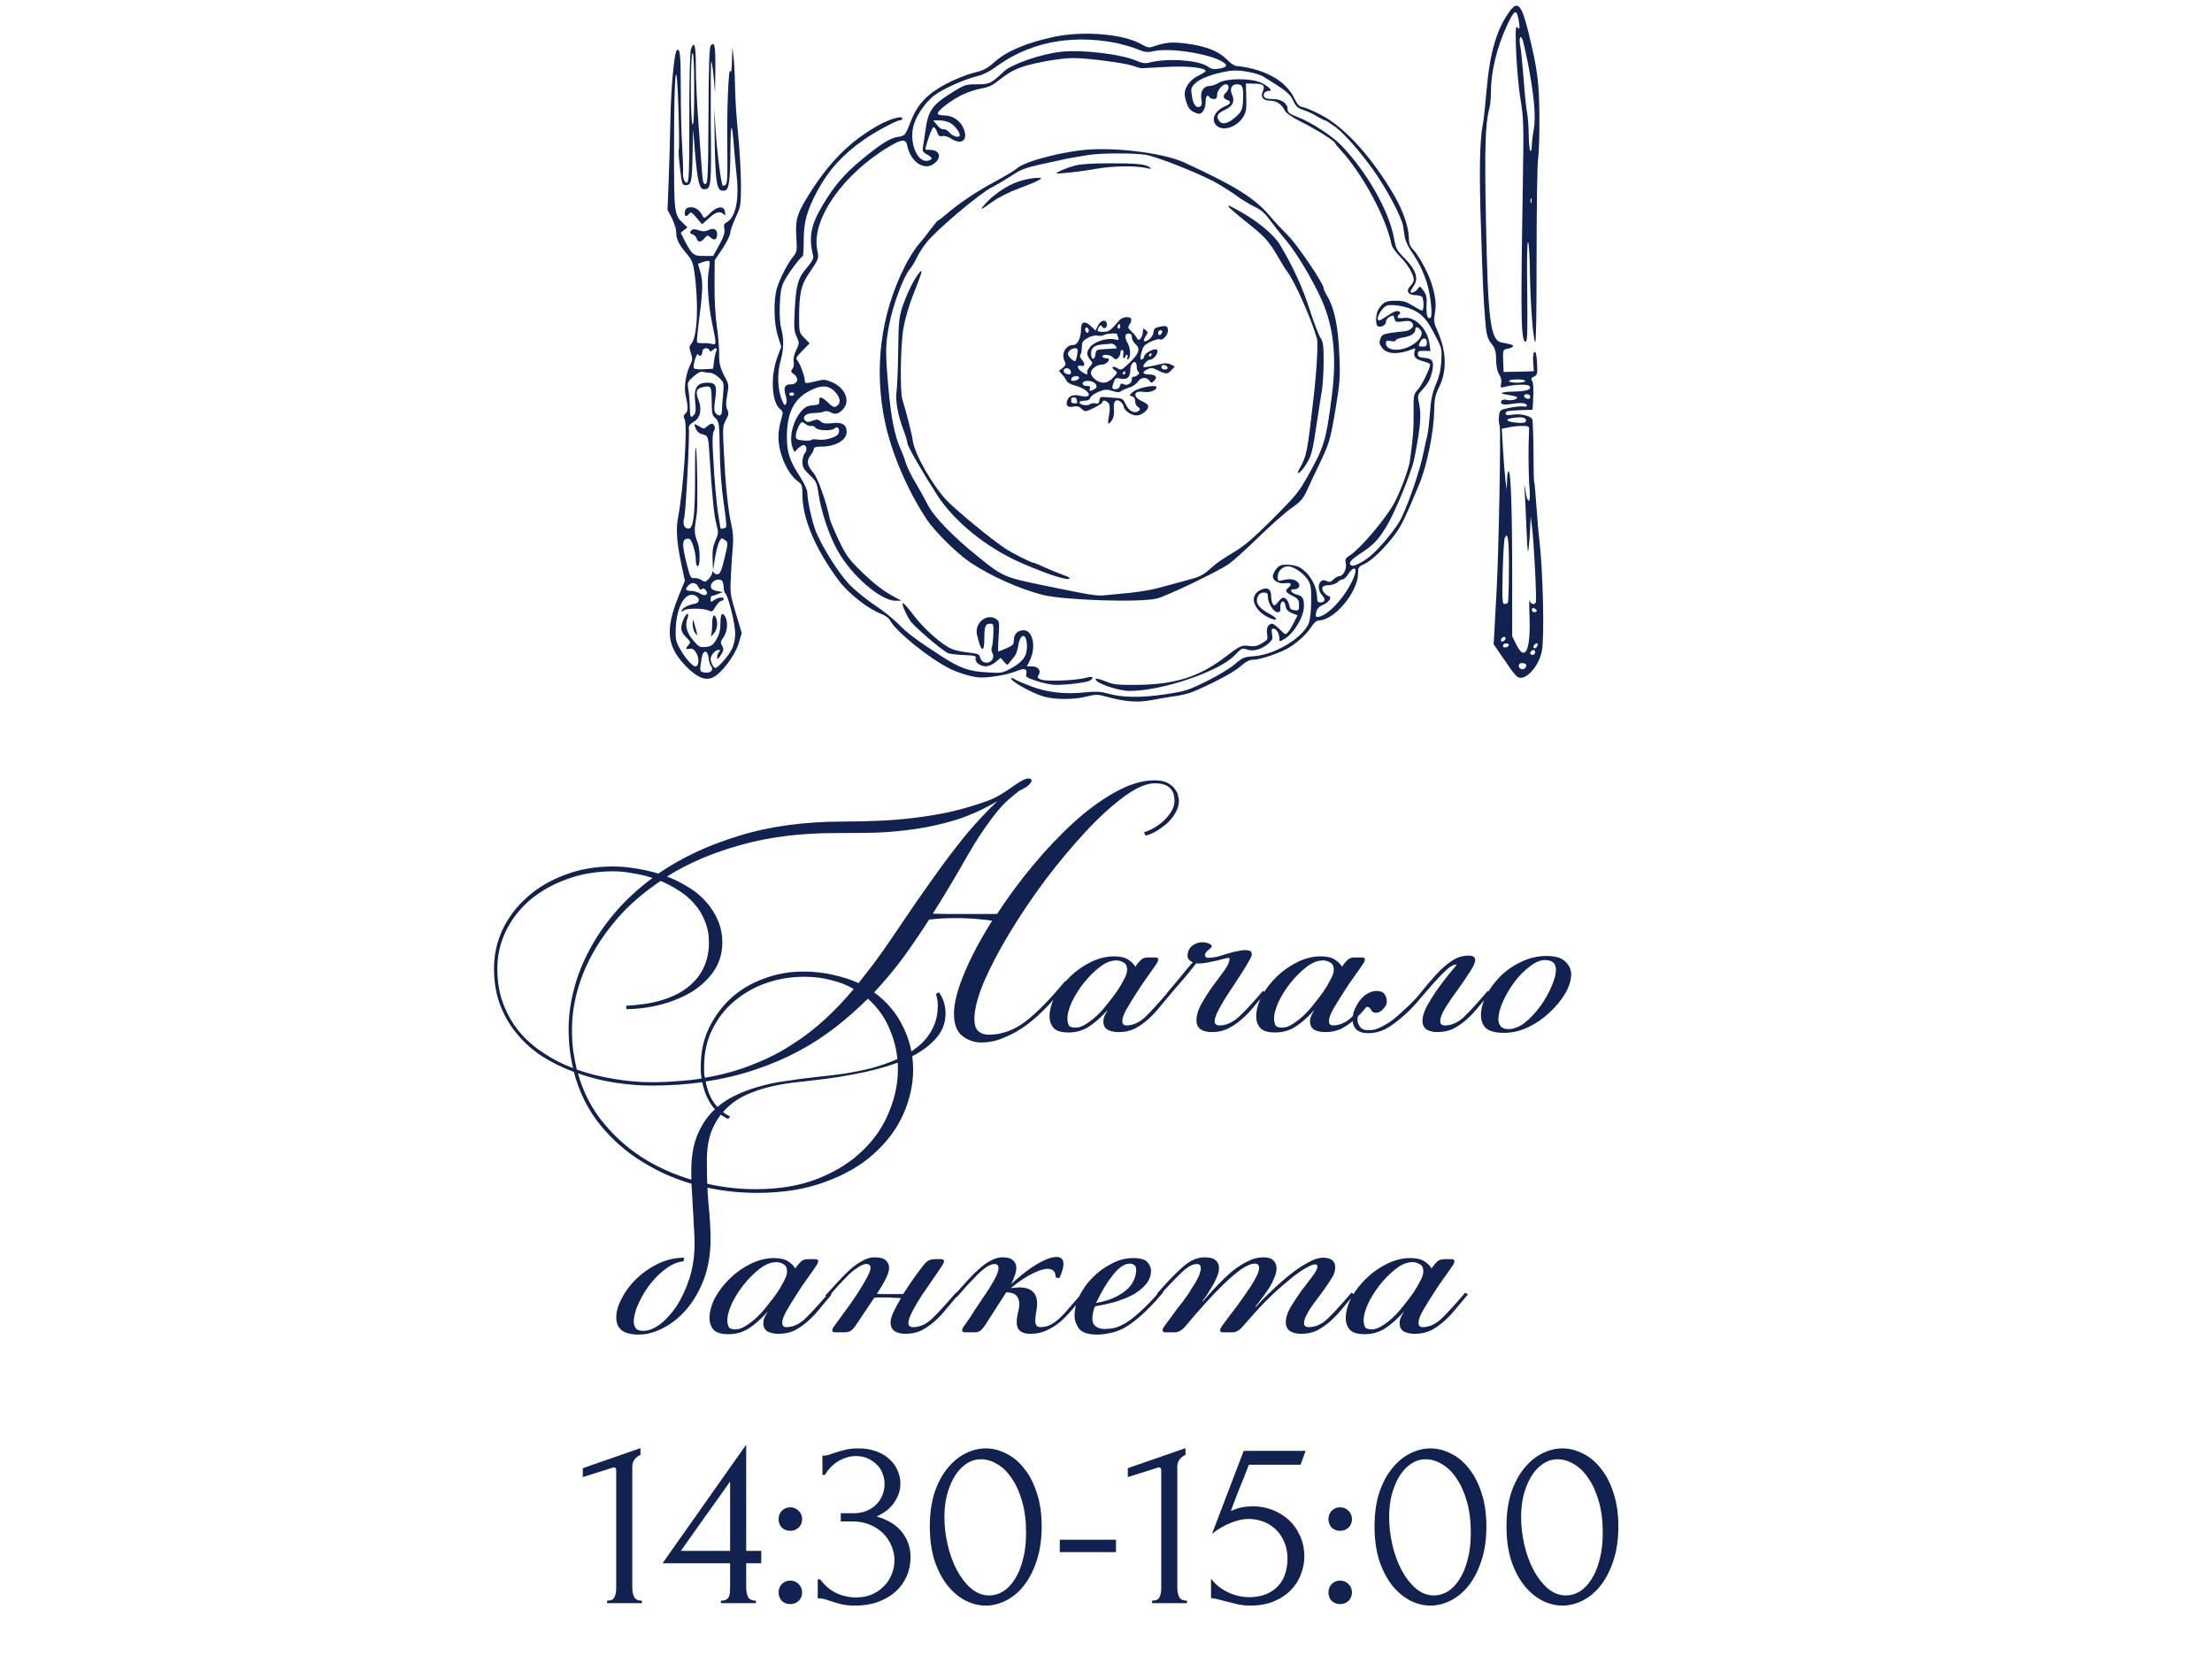 <?xml version="1.0" encoding="UTF-8"?> <svg xmlns="http://www.w3.org/2000/svg" width="286" height="216" viewBox="0 0 286 216" fill="none"><path d="M78.488 207.213V206.893C79 206.893 79.32 206.744 79.448 206.445C79.597 206.125 79.672 205.752 79.672 205.325V189.997C79.672 189.784 79.566 189.677 79.352 189.677C79.267 189.677 79.15 189.709 79 189.773L75.352 190.925V189.773L82.808 187.181V188.045C82.467 188.194 82.189 188.429 81.976 188.749C81.784 189.069 81.71 189.442 81.752 189.869V205.197C81.752 205.645 81.827 206.04 81.976 206.381C82.126 206.722 82.467 206.893 83 206.893V207.213H78.488ZM93.214 207.213V206.893C93.513 206.893 93.737 206.85 93.886 206.765C94.057 206.658 94.174 206.53 94.238 206.381C94.324 206.21 94.366 206.029 94.366 205.837C94.388 205.624 94.398 205.41 94.398 205.197V202.061H85.662L96.478 186.733V200.461H98.43V202.061H96.478V205.197C96.478 205.624 96.553 206.018 96.702 206.381C96.873 206.722 97.214 206.893 97.726 206.893V207.213H93.214ZM94.398 191.501C93.332 193.016 92.265 194.509 91.198 195.981C90.153 197.453 89.097 198.946 88.03 200.461H94.398V191.501ZM100.668 196.365C100.668 195.938 100.807 195.576 101.084 195.277C101.383 194.978 101.745 194.829 102.172 194.829C102.599 194.829 102.961 194.978 103.26 195.277C103.559 195.576 103.708 195.938 103.708 196.365C103.708 196.792 103.559 197.154 103.26 197.453C102.961 197.73 102.599 197.869 102.172 197.869C101.745 197.869 101.383 197.73 101.084 197.453C100.807 197.154 100.668 196.792 100.668 196.365ZM100.668 205.837C100.668 205.41 100.807 205.048 101.084 204.749C101.383 204.45 101.745 204.301 102.172 204.301C102.599 204.301 102.961 204.45 103.26 204.749C103.559 205.048 103.708 205.41 103.708 205.837C103.708 206.264 103.559 206.626 103.26 206.925C102.961 207.202 102.599 207.341 102.172 207.341C101.745 207.341 101.383 207.202 101.084 206.925C100.807 206.626 100.668 206.264 100.668 205.837ZM106.337 188.141H106.625C106.796 188.141 106.977 188.109 107.169 188.045C107.361 187.981 107.575 187.906 107.809 187.821C108.172 187.693 108.609 187.565 109.121 187.437C109.633 187.288 110.263 187.213 111.009 187.213C111.863 187.213 112.62 187.341 113.281 187.597C113.964 187.832 114.529 188.162 114.977 188.589C115.447 188.994 115.799 189.474 116.033 190.029C116.289 190.584 116.417 191.16 116.417 191.757C116.417 192.589 116.161 193.389 115.649 194.157C115.159 194.925 114.391 195.544 113.345 196.013C114.817 196.44 115.916 197.122 116.641 198.061C117.367 199 117.729 200.066 117.729 201.261C117.729 202.157 117.559 202.989 117.217 203.757C116.897 204.504 116.417 205.165 115.777 205.741C115.159 206.296 114.412 206.733 113.537 207.053C112.663 207.373 111.681 207.533 110.593 207.533C109.783 207.533 109.111 207.458 108.577 207.309C108.044 207.16 107.596 207.021 107.233 206.893C106.999 206.808 106.785 206.744 106.593 206.701C106.401 206.637 106.209 206.605 106.017 206.605H105.729V204.141H106.049C106.604 204.909 107.287 205.496 108.097 205.901C108.929 206.285 109.783 206.477 110.657 206.477C111.425 206.477 112.119 206.349 112.737 206.093C113.356 205.816 113.879 205.453 114.305 205.005C114.753 204.557 115.084 204.045 115.297 203.469C115.532 202.893 115.649 202.296 115.649 201.677C115.649 201.037 115.521 200.418 115.265 199.821C115.009 199.202 114.647 198.658 114.177 198.189C113.708 197.72 113.132 197.346 112.449 197.069C111.788 196.792 111.031 196.653 110.177 196.653H108.705V195.597H110.337C110.999 195.597 111.575 195.49 112.065 195.277C112.577 195.064 113.004 194.776 113.345 194.413C113.687 194.05 113.943 193.645 114.113 193.197C114.284 192.749 114.369 192.28 114.369 191.789C114.369 191.341 114.284 190.904 114.113 190.477C113.964 190.05 113.729 189.677 113.409 189.357C113.089 189.016 112.695 188.738 112.225 188.525C111.777 188.312 111.255 188.205 110.657 188.205C109.932 188.205 109.207 188.408 108.481 188.813C107.756 189.218 107.148 189.826 106.657 190.637H106.337V188.141ZM120.219 197.293C120.219 195.65 120.422 194.2 120.827 192.941C121.254 191.682 121.808 190.637 122.491 189.805C123.174 188.952 123.942 188.312 124.795 187.885C125.67 187.437 126.555 187.213 127.451 187.213C128.347 187.213 129.232 187.437 130.107 187.885C130.982 188.312 131.75 188.952 132.411 189.805C133.094 190.637 133.638 191.682 134.043 192.941C134.47 194.2 134.683 195.65 134.683 197.293C134.683 198.957 134.47 200.429 134.043 201.709C133.638 202.968 133.094 204.034 132.411 204.909C131.75 205.762 130.982 206.413 130.107 206.861C129.232 207.309 128.347 207.533 127.451 207.533C126.555 207.533 125.67 207.309 124.795 206.861C123.942 206.413 123.174 205.762 122.491 204.909C121.808 204.034 121.254 202.968 120.827 201.709C120.422 200.429 120.219 198.957 120.219 197.293ZM132.667 198.125C132.667 196.589 132.496 195.234 132.155 194.061C131.814 192.866 131.366 191.874 130.811 191.085C130.278 190.274 129.659 189.666 128.955 189.261C128.272 188.834 127.568 188.621 126.843 188.621C126.118 188.621 125.456 188.834 124.859 189.261C124.283 189.666 123.792 190.21 123.387 190.893C122.982 191.576 122.662 192.365 122.427 193.261C122.214 194.157 122.107 195.096 122.107 196.077C122.107 197.25 122.246 198.445 122.523 199.661C122.8 200.856 123.195 201.944 123.707 202.925C124.219 203.885 124.827 204.674 125.531 205.293C126.256 205.912 127.046 206.221 127.899 206.221C128.518 206.221 129.115 206.05 129.691 205.709C130.267 205.346 130.768 204.824 131.195 204.141C131.643 203.458 131.995 202.616 132.251 201.613C132.528 200.61 132.667 199.448 132.667 198.125ZM137.026 200.621V199.021H144.29V200.621H137.026ZM148.957 207.213V206.893C149.469 206.893 149.789 206.744 149.917 206.445C150.066 206.125 150.141 205.752 150.141 205.325V189.997C150.141 189.784 150.034 189.677 149.821 189.677C149.736 189.677 149.618 189.709 149.469 189.773L145.821 190.925V189.773L153.277 187.181V188.045C152.936 188.194 152.658 188.429 152.445 188.749C152.253 189.069 152.178 189.442 152.221 189.869V205.197C152.221 205.645 152.296 206.04 152.445 206.381C152.594 206.722 152.936 206.893 153.469 206.893V207.213H148.957ZM168.643 201.229C168.643 201.976 168.494 202.733 168.195 203.501C167.918 204.248 167.491 204.92 166.915 205.517C166.339 206.114 165.603 206.605 164.707 206.989C163.832 207.352 162.808 207.533 161.635 207.533C161.059 207.533 160.494 207.469 159.939 207.341C159.384 207.213 158.862 207.085 158.371 206.957C158.008 206.85 157.678 206.765 157.379 206.701C157.08 206.616 156.814 206.573 156.579 206.573V204.045C157.134 204.792 157.859 205.378 158.755 205.805C159.672 206.232 160.59 206.445 161.507 206.445C162.339 206.445 163.064 206.317 163.683 206.061C164.302 205.805 164.814 205.464 165.219 205.037C165.646 204.589 165.955 204.066 166.147 203.469C166.36 202.85 166.467 202.189 166.467 201.485C166.467 200.632 166.318 199.885 166.019 199.245C165.742 198.605 165.368 198.072 164.899 197.645C164.43 197.197 163.886 196.866 163.267 196.653C162.67 196.44 162.062 196.333 161.443 196.333C160.76 196.333 160.014 196.493 159.203 196.813C158.392 197.112 157.56 197.592 156.707 198.253L160.803 187.533H168.803L168.163 189.325H161.475C161.112 190.285 160.718 191.277 160.291 192.301C159.886 193.325 159.502 194.328 159.139 195.309C159.651 195.074 160.131 194.914 160.579 194.829C161.027 194.744 161.507 194.701 162.019 194.701C162.872 194.701 163.694 194.85 164.483 195.149C165.272 195.448 165.976 195.874 166.595 196.429C167.214 196.984 167.704 197.666 168.067 198.477C168.451 199.288 168.643 200.205 168.643 201.229ZM171.762 196.365C171.762 195.938 171.9 195.576 172.178 195.277C172.476 194.978 172.839 194.829 173.266 194.829C173.692 194.829 174.055 194.978 174.354 195.277C174.652 195.576 174.802 195.938 174.802 196.365C174.802 196.792 174.652 197.154 174.354 197.453C174.055 197.73 173.692 197.869 173.266 197.869C172.839 197.869 172.476 197.73 172.178 197.453C171.9 197.154 171.762 196.792 171.762 196.365ZM171.762 205.837C171.762 205.41 171.9 205.048 172.178 204.749C172.476 204.45 172.839 204.301 173.266 204.301C173.692 204.301 174.055 204.45 174.354 204.749C174.652 205.048 174.802 205.41 174.802 205.837C174.802 206.264 174.652 206.626 174.354 206.925C174.055 207.202 173.692 207.341 173.266 207.341C172.839 207.341 172.476 207.202 172.178 206.925C171.9 206.626 171.762 206.264 171.762 205.837ZM177.719 197.293C177.719 195.65 177.922 194.2 178.327 192.941C178.754 191.682 179.308 190.637 179.991 189.805C180.674 188.952 181.442 188.312 182.295 187.885C183.17 187.437 184.055 187.213 184.951 187.213C185.847 187.213 186.732 187.437 187.607 187.885C188.482 188.312 189.25 188.952 189.911 189.805C190.594 190.637 191.138 191.682 191.543 192.941C191.97 194.2 192.183 195.65 192.183 197.293C192.183 198.957 191.97 200.429 191.543 201.709C191.138 202.968 190.594 204.034 189.911 204.909C189.25 205.762 188.482 206.413 187.607 206.861C186.732 207.309 185.847 207.533 184.951 207.533C184.055 207.533 183.17 207.309 182.295 206.861C181.442 206.413 180.674 205.762 179.991 204.909C179.308 204.034 178.754 202.968 178.327 201.709C177.922 200.429 177.719 198.957 177.719 197.293ZM190.167 198.125C190.167 196.589 189.996 195.234 189.655 194.061C189.314 192.866 188.866 191.874 188.311 191.085C187.778 190.274 187.159 189.666 186.455 189.261C185.772 188.834 185.068 188.621 184.343 188.621C183.618 188.621 182.956 188.834 182.359 189.261C181.783 189.666 181.292 190.21 180.887 190.893C180.482 191.576 180.162 192.365 179.927 193.261C179.714 194.157 179.607 195.096 179.607 196.077C179.607 197.25 179.746 198.445 180.023 199.661C180.3 200.856 180.695 201.944 181.207 202.925C181.719 203.885 182.327 204.674 183.031 205.293C183.756 205.912 184.546 206.221 185.399 206.221C186.018 206.221 186.615 206.05 187.191 205.709C187.767 205.346 188.268 204.824 188.695 204.141C189.143 203.458 189.495 202.616 189.751 201.613C190.028 200.61 190.167 199.448 190.167 198.125ZM194.782 197.293C194.782 195.65 194.984 194.2 195.39 192.941C195.816 191.682 196.371 190.637 197.054 189.805C197.736 188.952 198.504 188.312 199.358 187.885C200.232 187.437 201.118 187.213 202.014 187.213C202.91 187.213 203.795 187.437 204.67 187.885C205.544 188.312 206.312 188.952 206.974 189.805C207.656 190.637 208.2 191.682 208.606 192.941C209.032 194.2 209.246 195.65 209.246 197.293C209.246 198.957 209.032 200.429 208.606 201.709C208.2 202.968 207.656 204.034 206.974 204.909C206.312 205.762 205.544 206.413 204.67 206.861C203.795 207.309 202.91 207.533 202.014 207.533C201.118 207.533 200.232 207.309 199.358 206.861C198.504 206.413 197.736 205.762 197.054 204.909C196.371 204.034 195.816 202.968 195.39 201.709C194.984 200.429 194.782 198.957 194.782 197.293ZM207.23 198.125C207.23 196.589 207.059 195.234 206.718 194.061C206.376 192.866 205.928 191.874 205.374 191.085C204.84 190.274 204.222 189.666 203.518 189.261C202.835 188.834 202.131 188.621 201.406 188.621C200.68 188.621 200.019 188.834 199.422 189.261C198.846 189.666 198.355 190.21 197.95 190.893C197.544 191.576 197.224 192.365 196.99 193.261C196.776 194.157 196.67 195.096 196.67 196.077C196.67 197.25 196.808 198.445 197.086 199.661C197.363 200.856 197.758 201.944 198.27 202.925C198.782 203.885 199.39 204.674 200.094 205.293C200.819 205.912 201.608 206.221 202.462 206.221C203.08 206.221 203.678 206.05 204.254 205.709C204.83 205.346 205.331 204.824 205.758 204.141C206.206 203.458 206.558 202.616 206.814 201.613C207.091 200.61 207.23 199.448 207.23 198.125Z" fill="#112250"></path><path d="M131.791 102.205C131.343 102.557 130.879 102.941 130.399 103.357C129.919 103.773 129.471 104.237 129.055 104.749C127.711 106.381 126.367 108.365 125.023 110.701C123.711 113.037 122.239 115.501 120.607 118.093C121.503 118.125 122.383 118.141 123.247 118.141C124.143 118.141 125.055 118.141 125.983 118.141H128.911C130.287 116.029 131.823 113.949 133.519 111.901C135.247 109.821 137.007 107.965 138.799 106.333C140.591 104.701 142.383 103.389 144.175 102.397C145.999 101.373 147.695 100.861 149.263 100.861C150.031 100.861 150.623 100.989 151.039 101.245C151.455 101.469 151.759 101.741 151.951 102.061C152.175 102.349 152.303 102.637 152.335 102.925C152.399 103.213 152.431 103.405 152.431 103.501C152.431 103.981 152.303 104.461 152.047 104.941C151.791 105.421 151.455 105.869 151.039 106.285C150.623 106.669 150.159 107.021 149.647 107.341C149.135 107.661 148.623 107.885 148.111 108.013L147.919 107.581C148.335 107.453 148.767 107.261 149.215 107.005C149.695 106.717 150.127 106.397 150.511 106.045C150.895 105.661 151.215 105.261 151.471 104.845C151.727 104.397 151.855 103.949 151.855 103.501C151.855 101.997 151.007 101.245 149.311 101.245C148.223 101.245 146.895 101.821 145.327 102.973C143.759 104.125 142.111 105.629 140.383 107.485C138.655 109.341 136.927 111.405 135.199 113.677C133.503 115.949 131.967 118.221 130.591 120.493C129.215 122.765 128.095 124.893 127.231 126.877C126.399 128.861 125.983 130.477 125.983 131.725C125.983 132.429 126.143 132.941 126.463 133.261C126.815 133.581 127.279 133.741 127.855 133.741C129.487 133.741 131.055 133.181 132.559 132.061C134.063 130.909 135.775 129.165 137.695 126.829L137.983 127.117C137.215 128.077 136.399 129.021 135.535 129.949C134.671 130.877 133.775 131.693 132.847 132.397C131.919 133.101 130.943 133.661 129.919 134.077C128.927 134.525 127.919 134.749 126.895 134.749C125.967 134.749 125.135 134.461 124.399 133.885C123.695 133.309 123.343 132.349 123.343 131.005C123.343 129.661 123.791 127.917 124.687 125.773C125.583 123.629 126.783 121.373 128.287 119.005C127.647 118.909 126.911 118.829 126.079 118.765C125.279 118.701 124.463 118.669 123.631 118.669C122.991 118.669 122.383 118.685 121.807 118.717C121.231 118.749 120.671 118.797 120.127 118.861C119.103 120.461 118.015 122.061 116.863 123.661C115.711 125.229 114.431 126.765 113.023 128.269C114.687 129.485 115.935 130.973 116.767 132.733C117.631 134.461 118.063 136.301 118.063 138.253C118.063 140.173 117.647 142.077 116.815 143.965C115.983 145.853 114.735 147.549 113.071 149.053C111.407 150.589 109.295 151.821 106.735 152.749C104.207 153.709 101.247 154.189 97.855 154.189C95.295 154.189 92.751 153.869 90.223 153.229C87.727 152.589 85.407 151.613 83.263 150.301C81.119 149.021 79.247 147.405 77.647 145.453C76.047 143.501 74.895 141.197 74.191 138.541C72.783 138.029 71.439 137.373 70.159 136.573C68.911 135.773 67.823 134.813 66.895 133.693C65.967 132.605 65.231 131.357 64.687 129.949C64.143 128.541 63.871 126.941 63.871 125.149C63.871 123.421 64.239 121.757 64.975 120.157C65.743 118.557 66.799 117.165 68.143 115.981C69.487 114.765 71.103 113.805 72.991 113.101C74.879 112.365 76.959 111.997 79.231 111.997C80.159 111.997 81.119 112.077 82.111 112.237C83.135 112.397 84.143 112.621 85.135 112.909C88.047 110.893 91.487 109.277 95.455 108.061C99.423 106.813 103.983 106.189 109.135 106.189C110.543 106.189 112.015 106.157 113.551 106.093C115.087 106.029 116.655 105.901 118.255 105.709C119.855 105.517 121.455 105.245 123.055 104.893C124.687 104.509 126.287 104.029 127.855 103.453C128.335 103.261 128.831 103.021 129.343 102.733C129.855 102.413 130.335 102.093 130.783 101.773C131.231 101.453 131.647 101.181 132.031 100.957C132.415 100.733 132.735 100.621 132.991 100.621C133.247 100.621 133.375 100.717 133.375 100.909C133.375 101.037 133.263 101.213 133.039 101.437C132.847 101.661 132.431 101.917 131.791 102.205ZM103.807 125.581C105.247 125.581 106.559 125.725 107.743 126.013C108.927 126.269 110.015 126.621 111.007 127.069C111.743 126.141 112.463 125.213 113.167 124.285C113.871 123.325 114.559 122.349 115.231 121.357C116.287 119.821 117.343 118.269 118.399 116.701C119.487 115.133 120.575 113.597 121.663 112.093C122.783 110.557 123.935 109.069 125.119 107.629C126.335 106.189 127.615 104.829 128.959 103.549C127.231 104.573 125.471 105.373 123.679 105.949C121.919 106.493 120.159 106.893 118.399 107.149C116.639 107.405 114.895 107.565 113.167 107.629C111.439 107.661 109.743 107.677 108.079 107.677C103.503 107.677 99.407 108.189 95.791 109.213C92.175 110.205 88.991 111.565 86.239 113.293C87.231 113.677 88.159 114.141 89.023 114.685C89.887 115.197 90.639 115.821 91.279 116.557C91.919 117.261 92.431 118.061 92.815 118.957C93.199 119.821 93.391 120.781 93.391 121.837C93.391 123.213 93.023 124.445 92.287 125.533C91.551 126.589 90.591 127.485 89.407 128.221C88.223 128.925 86.895 129.469 85.423 129.853C83.951 130.237 82.479 130.429 81.007 130.429L80.959 129.997C84.415 129.837 87.055 129.053 88.879 127.645C90.735 126.205 91.663 124.253 91.663 121.789C91.663 120.797 91.487 119.885 91.135 119.053C90.815 118.221 90.367 117.485 89.791 116.845C89.215 116.173 88.543 115.597 87.775 115.117C87.039 114.637 86.255 114.221 85.423 113.869C83.503 115.149 81.823 116.557 80.383 118.093C78.975 119.629 77.791 121.229 76.831 122.893C75.871 124.557 75.151 126.253 74.671 127.981C74.191 129.709 73.951 131.405 73.951 133.069C73.951 133.997 73.999 134.877 74.095 135.709C74.223 136.573 74.383 137.421 74.575 138.253C76.143 138.797 77.743 139.197 79.375 139.453C81.039 139.741 82.671 139.885 84.271 139.885C85.423 139.885 86.527 139.837 87.583 139.741C88.671 139.677 89.711 139.565 90.703 139.405C90.671 139.149 90.639 138.877 90.607 138.589C90.607 138.333 90.607 138.077 90.607 137.821C90.607 135.997 90.959 134.349 91.663 132.877C92.399 131.373 93.359 130.077 94.543 128.989C95.759 127.901 97.167 127.069 98.767 126.493C100.367 125.885 102.047 125.581 103.807 125.581ZM94.159 144.637C93.359 144.285 92.655 143.709 92.047 142.909C91.471 142.109 91.055 141.101 90.799 139.885C88.719 140.173 86.543 140.317 84.271 140.317C82.735 140.317 81.135 140.189 79.471 139.933C77.839 139.677 76.255 139.277 74.719 138.733C75.423 141.229 76.559 143.405 78.127 145.261C79.695 147.149 81.519 148.717 83.599 149.965C85.711 151.213 87.967 152.141 90.367 152.749C92.799 153.389 95.231 153.709 97.663 153.709C100.799 153.709 103.519 153.245 105.823 152.317C108.127 151.389 110.031 150.189 111.535 148.717C113.071 147.245 114.207 145.581 114.943 143.725C115.711 141.901 116.095 140.061 116.095 138.205C116.095 136.445 115.759 134.765 115.087 133.165C114.447 131.565 113.487 130.205 112.207 129.085C110.927 130.365 109.551 131.581 108.079 132.733C106.607 133.885 105.007 134.925 103.279 135.853C101.551 136.781 99.679 137.581 97.663 138.253C95.679 138.925 93.535 139.437 91.231 139.789C91.487 141.069 91.919 142.077 92.527 142.813C93.167 143.549 93.791 144.045 94.399 144.301L94.159 144.637ZM73.519 132.973C73.519 131.341 73.743 129.661 74.191 127.933C74.639 126.173 75.311 124.461 76.207 122.797C77.103 121.101 78.223 119.469 79.567 117.901C80.943 116.301 82.543 114.829 84.367 113.485C83.503 113.197 82.623 112.989 81.727 112.861C80.863 112.701 80.063 112.621 79.327 112.621C77.087 112.621 75.039 112.973 73.183 113.677C71.359 114.349 69.775 115.261 68.431 116.413C67.119 117.565 66.095 118.909 65.359 120.445C64.655 121.949 64.303 123.533 64.303 125.197C64.303 126.893 64.559 128.413 65.071 129.757C65.583 131.101 66.271 132.301 67.135 133.357C68.031 134.413 69.071 135.325 70.255 136.093C71.439 136.893 72.719 137.549 74.095 138.061C73.711 136.493 73.519 134.797 73.519 132.973ZM91.039 137.821C91.039 138.077 91.039 138.317 91.039 138.541C91.039 138.797 91.071 139.053 91.135 139.309C93.375 138.925 95.407 138.365 97.231 137.629C99.087 136.925 100.799 136.061 102.367 135.037C103.935 134.045 105.375 132.941 106.687 131.725C107.999 130.509 109.231 129.213 110.383 127.837C109.519 127.325 108.543 126.941 107.455 126.685C106.399 126.397 105.247 126.253 103.999 126.253C102.271 126.253 100.623 126.525 99.055 127.069C97.519 127.613 96.143 128.397 94.927 129.421C93.743 130.413 92.799 131.629 92.095 133.069C91.391 134.477 91.039 136.061 91.039 137.821ZM144.341 124.141C143.637 124.141 142.917 124.429 142.181 125.005C141.445 125.581 140.757 126.269 140.117 127.069C139.509 127.837 138.997 128.653 138.581 129.517C138.197 130.381 138.005 131.101 138.005 131.677C138.005 131.901 138.053 132.157 138.149 132.445C138.245 132.701 138.549 132.829 139.061 132.829C139.477 132.829 139.909 132.685 140.357 132.397C140.837 132.109 141.317 131.741 141.797 131.293C142.277 130.845 142.725 130.349 143.141 129.805C143.589 129.261 144.005 128.717 144.389 128.173C144.741 127.661 145.045 127.149 145.301 126.637C145.589 126.125 145.733 125.693 145.733 125.341C145.733 124.893 145.589 124.589 145.301 124.429C145.013 124.237 144.693 124.141 144.341 124.141ZM147.029 124.621C147.221 124.365 147.413 124.157 147.605 123.997C147.797 123.837 148.085 123.757 148.469 123.757H149.381C149.637 123.757 149.765 123.853 149.765 124.045C149.765 124.077 149.749 124.125 149.717 124.189C149.717 124.221 149.685 124.301 149.621 124.429C149.333 124.877 148.933 125.453 148.421 126.157C147.909 126.861 147.413 127.597 146.933 128.365C146.453 129.101 146.021 129.805 145.637 130.477C145.285 131.117 145.109 131.613 145.109 131.965C145.109 132.349 145.285 132.541 145.637 132.541C146.469 132.541 147.269 132.189 148.037 131.485C148.805 130.749 149.845 129.613 151.157 128.077L151.493 128.317C150.981 128.925 150.469 129.533 149.957 130.141C149.477 130.749 148.965 131.293 148.421 131.773C147.877 132.253 147.301 132.653 146.693 132.973C146.085 133.261 145.397 133.405 144.629 133.405C144.085 133.405 143.621 133.309 143.237 133.117C142.853 132.893 142.661 132.525 142.661 132.013C142.661 131.853 142.693 131.661 142.757 131.437C142.853 131.181 142.997 130.909 143.189 130.621V130.573C142.357 131.501 141.541 132.221 140.741 132.733C139.973 133.213 139.109 133.453 138.149 133.453C137.189 133.453 136.533 133.245 136.181 132.829C135.861 132.413 135.701 131.949 135.701 131.437C135.701 130.573 135.941 129.677 136.421 128.749C136.933 127.821 137.589 126.973 138.389 126.205C139.189 125.437 140.085 124.813 141.077 124.333C142.069 123.853 143.061 123.613 144.053 123.613C144.853 123.613 145.461 123.757 145.877 124.045C146.293 124.301 146.597 124.605 146.789 124.957L147.029 124.621ZM156.668 133.405C156.124 133.405 155.66 133.293 155.276 133.069C154.892 132.813 154.7 132.429 154.7 131.917C154.7 131.213 154.924 130.477 155.372 129.709C155.82 128.909 156.3 128.157 156.812 127.453C157.356 126.717 157.852 126.045 158.3 125.437C158.748 124.829 158.972 124.317 158.972 123.901C158.972 123.805 158.828 123.789 158.54 123.853C158.252 123.917 157.884 124.013 157.436 124.141C157.02 124.237 156.556 124.333 156.044 124.429C155.532 124.525 155.068 124.557 154.652 124.525C154.46 124.781 154.22 125.085 153.932 125.437C153.644 125.789 153.34 126.157 153.02 126.541C152.7 126.893 152.38 127.261 152.06 127.645C151.772 127.997 151.516 128.285 151.292 128.509L150.908 128.317C151.132 128.061 151.404 127.741 151.724 127.357C152.044 126.973 152.364 126.589 152.684 126.205C153.004 125.821 153.292 125.469 153.548 125.149C153.836 124.829 154.06 124.573 154.22 124.381C153.772 124.189 153.548 123.917 153.548 123.565C153.548 123.021 153.74 122.589 154.124 122.269C154.54 121.949 154.972 121.789 155.42 121.789C155.708 121.789 155.98 121.837 156.236 121.933C156.524 122.029 156.668 122.157 156.668 122.317C156.668 122.413 156.524 122.573 156.236 122.797C155.948 123.021 155.804 123.245 155.804 123.469C155.804 123.693 155.948 123.805 156.236 123.805C156.556 123.805 156.94 123.757 157.388 123.661C157.836 123.533 158.316 123.389 158.828 123.229C159.34 123.069 159.82 122.957 160.268 122.893C160.716 122.797 161.084 122.781 161.372 122.845C161.692 122.877 161.852 123.053 161.852 123.373C161.852 123.533 161.724 123.821 161.468 124.237C161.244 124.653 160.956 125.133 160.604 125.677C160.252 126.221 159.868 126.813 159.452 127.453C159.036 128.061 158.652 128.653 158.3 129.229C157.948 129.805 157.644 130.349 157.388 130.861C157.164 131.341 157.052 131.725 157.052 132.013C157.052 132.365 157.26 132.541 157.676 132.541C158.508 132.541 159.324 132.189 160.124 131.485C160.924 130.749 161.98 129.613 163.292 128.077L163.628 128.317C163.116 128.925 162.604 129.533 162.092 130.141C161.612 130.749 161.084 131.293 160.508 131.773C159.964 132.253 159.372 132.653 158.732 132.973C158.124 133.261 157.436 133.405 156.668 133.405ZM171.06 124.141C170.356 124.141 169.636 124.429 168.9 125.005C168.164 125.581 167.476 126.269 166.836 127.069C166.228 127.837 165.716 128.653 165.3 129.517C164.916 130.381 164.724 131.101 164.724 131.677C164.724 131.901 164.772 132.157 164.868 132.445C164.964 132.701 165.268 132.829 165.78 132.829C166.196 132.829 166.628 132.685 167.076 132.397C167.556 132.109 168.036 131.741 168.516 131.293C168.996 130.845 169.444 130.349 169.86 129.805C170.308 129.261 170.724 128.717 171.108 128.173C171.46 127.661 171.764 127.149 172.02 126.637C172.308 126.125 172.452 125.693 172.452 125.341C172.452 124.893 172.308 124.589 172.02 124.429C171.732 124.237 171.412 124.141 171.06 124.141ZM173.748 124.621C173.94 124.365 174.132 124.157 174.324 123.997C174.516 123.837 174.804 123.757 175.188 123.757H176.1C176.356 123.757 176.484 123.853 176.484 124.045C176.484 124.077 176.468 124.125 176.436 124.189C176.436 124.221 176.404 124.301 176.34 124.429C176.052 124.877 175.652 125.453 175.14 126.157C174.628 126.861 174.132 127.597 173.652 128.365C173.172 129.101 172.74 129.805 172.356 130.477C172.004 131.117 171.828 131.613 171.828 131.965C171.828 132.349 172.004 132.541 172.356 132.541C173.188 132.541 173.988 132.189 174.756 131.485C175.524 130.749 176.564 129.613 177.876 128.077L178.212 128.317C177.7 128.925 177.188 129.533 176.676 130.141C176.196 130.749 175.684 131.293 175.14 131.773C174.596 132.253 174.02 132.653 173.412 132.973C172.804 133.261 172.116 133.405 171.348 133.405C170.804 133.405 170.34 133.309 169.956 133.117C169.572 132.893 169.38 132.525 169.38 132.013C169.38 131.853 169.412 131.661 169.476 131.437C169.572 131.181 169.716 130.909 169.908 130.621V130.573C169.076 131.501 168.26 132.221 167.46 132.733C166.692 133.213 165.828 133.453 164.868 133.453C163.908 133.453 163.252 133.245 162.9 132.829C162.58 132.413 162.42 131.949 162.42 131.437C162.42 130.573 162.66 129.677 163.14 128.749C163.652 127.821 164.308 126.973 165.108 126.205C165.908 125.437 166.804 124.813 167.796 124.333C168.788 123.853 169.78 123.613 170.772 123.613C171.572 123.613 172.18 123.757 172.596 124.045C173.012 124.301 173.316 124.605 173.508 124.957L173.748 124.621ZM185.835 133.405C185.291 133.405 184.827 133.293 184.443 133.069C184.091 132.813 183.915 132.429 183.915 131.917C183.915 131.437 184.091 130.845 184.443 130.141C184.827 129.437 185.259 128.733 185.739 128.029C186.251 127.325 186.747 126.669 187.227 126.061C187.739 125.453 188.107 125.005 188.331 124.717L188.283 124.669C187.931 124.669 187.499 124.909 186.987 125.389C186.507 125.837 185.963 126.397 185.355 127.069C184.779 127.741 184.171 128.445 183.531 129.181C182.923 129.917 182.331 130.541 181.755 131.053C180.731 131.981 179.851 132.637 179.115 133.021C178.379 133.373 177.643 133.549 176.907 133.549C176.267 133.549 175.771 133.405 175.418 133.117C175.066 132.797 174.89 132.349 174.89 131.773C174.89 131.101 175.082 130.461 175.466 129.853C175.819 129.213 176.251 128.749 176.763 128.461C177.275 128.141 177.803 128.029 178.347 128.125C178.923 128.189 179.243 128.621 179.307 129.421C179.339 129.709 179.195 130.029 178.875 130.381C178.555 130.733 178.251 130.909 177.963 130.909C177.643 130.909 177.419 130.797 177.291 130.573C177.195 130.317 177.019 130.173 176.763 130.141C176.603 130.141 176.347 130.285 175.995 130.573C175.675 130.861 175.514 131.277 175.514 131.821C175.514 132.109 175.626 132.413 175.851 132.733C176.075 133.021 176.411 133.165 176.859 133.165C177.179 133.165 177.483 133.133 177.771 133.069C178.091 132.973 178.427 132.829 178.779 132.637C179.163 132.445 179.579 132.189 180.027 131.869C180.475 131.517 180.987 131.069 181.562 130.525C182.363 129.821 183.083 129.069 183.723 128.269C184.395 127.437 185.051 126.669 185.691 125.965C186.331 125.261 186.987 124.685 187.659 124.237C188.331 123.757 189.083 123.517 189.915 123.517C190.459 123.517 190.731 123.709 190.731 124.093C190.731 124.445 190.491 124.973 190.011 125.677C189.563 126.381 189.051 127.133 188.475 127.933C187.899 128.701 187.371 129.469 186.891 130.237C186.443 130.973 186.219 131.565 186.219 132.013C186.219 132.365 186.427 132.541 186.843 132.541C187.675 132.541 188.475 132.189 189.243 131.485C190.011 130.749 191.051 129.613 192.363 128.077L192.699 128.317C192.187 128.925 191.675 129.533 191.163 130.141C190.683 130.749 190.171 131.293 189.627 131.773C189.083 132.253 188.507 132.653 187.898 132.973C187.291 133.261 186.603 133.405 185.835 133.405ZM199.737 124.093C199.161 124.093 198.521 124.365 197.817 124.909C197.113 125.421 196.457 126.077 195.849 126.877C195.273 127.645 194.777 128.477 194.361 129.373C193.945 130.269 193.737 131.085 193.737 131.821C193.737 132.109 193.833 132.381 194.025 132.637C194.217 132.893 194.553 133.021 195.033 133.021C195.737 133.021 196.457 132.733 197.193 132.157C197.929 131.549 198.585 130.845 199.161 130.045C199.769 129.213 200.249 128.365 200.601 127.501C200.985 126.637 201.177 125.917 201.177 125.341C201.177 124.509 200.697 124.093 199.737 124.093ZM199.977 123.565C201.097 123.565 201.897 123.805 202.377 124.285C202.889 124.765 203.145 125.309 203.145 125.917C203.145 126.685 202.889 127.517 202.377 128.413C201.865 129.277 201.193 130.093 200.361 130.861C199.561 131.629 198.633 132.269 197.577 132.781C196.553 133.261 195.513 133.501 194.457 133.501C193.401 133.501 192.633 133.309 192.153 132.925C191.705 132.509 191.481 131.933 191.481 131.197C191.481 130.429 191.705 129.597 192.153 128.701C192.601 127.805 193.209 126.973 193.977 126.205C194.745 125.437 195.641 124.813 196.665 124.333C197.721 123.821 198.825 123.565 199.977 123.565ZM82.608 172.501C81.584 172.501 80.832 172.309 80.352 171.925C79.904 171.541 79.68 170.997 79.68 170.293C79.68 169.525 79.92 168.693 80.4 167.797C80.88 166.869 81.52 166.021 82.32 165.253C83.12 164.485 84.048 163.845 85.104 163.333C86.192 162.821 87.312 162.565 88.464 162.565L88.368 163.045C87.696 163.077 86.976 163.365 86.208 163.909C85.472 164.421 84.784 165.077 84.144 165.877C83.536 166.645 83.024 167.477 82.608 168.373C82.192 169.237 81.968 170.053 81.936 170.821C81.936 171.109 82.016 171.381 82.176 171.637C82.336 171.893 82.672 172.021 83.184 172.021C83.824 172.021 84.528 171.749 85.296 171.205C86.064 170.629 86.784 169.845 87.456 168.853C88.128 167.829 88.688 166.629 89.136 165.253C89.584 163.845 89.808 162.325 89.808 160.693C89.808 160.085 89.776 159.365 89.712 158.533C89.68 157.669 89.632 156.805 89.568 155.941C89.536 155.077 89.488 154.245 89.424 153.445C89.392 152.645 89.376 151.957 89.376 151.381C89.376 149.685 89.6 148.229 90.048 147.013C90.528 145.765 91.152 144.725 91.92 143.893C92.72 143.029 93.648 142.325 94.704 141.781C95.76 141.237 96.864 140.805 98.016 140.485C99.2 140.133 100.416 139.877 101.664 139.717C102.912 139.525 104.128 139.365 105.312 139.237C106.496 139.109 107.712 138.965 108.96 138.805C110.208 138.613 111.424 138.373 112.608 138.085C113.792 137.765 114.896 137.381 115.92 136.933C116.976 136.485 117.888 135.941 118.656 135.301C119.456 134.661 120.08 133.909 120.528 133.045C121.008 132.149 121.248 131.125 121.248 129.973C121.248 129.429 121.168 128.933 121.008 128.485L121.392 128.245C121.712 128.693 121.936 129.157 122.064 129.637C122.192 130.085 122.256 130.533 122.256 130.981C122.256 132.293 121.792 133.429 120.864 134.389C119.968 135.349 118.752 136.181 117.216 136.885C115.68 137.557 113.888 138.117 111.84 138.565C109.792 139.013 107.616 139.365 105.312 139.621C104.416 139.717 103.44 139.829 102.384 139.957C101.36 140.085 100.336 140.277 99.312 140.533C98.288 140.789 97.296 141.141 96.336 141.589C95.376 142.037 94.528 142.645 93.792 143.413C93.056 144.149 92.464 145.061 92.016 146.149C91.6 147.205 91.392 148.501 91.392 150.037C91.392 152.309 91.472 154.261 91.632 155.893C91.792 157.525 91.872 158.949 91.872 160.165C91.872 162.085 91.584 163.813 91.008 165.349C90.432 166.853 89.696 168.133 88.8 169.189C87.904 170.245 86.896 171.061 85.776 171.637C84.688 172.213 83.632 172.501 82.608 172.501ZM100.372 163.141C99.668 163.141 98.948 163.429 98.212 164.005C97.476 164.581 96.788 165.269 96.148 166.069C95.54 166.837 95.028 167.653 94.612 168.517C94.228 169.381 94.036 170.101 94.036 170.677C94.036 170.901 94.084 171.157 94.18 171.445C94.276 171.701 94.58 171.829 95.092 171.829C95.508 171.829 95.94 171.685 96.388 171.397C96.868 171.109 97.348 170.741 97.828 170.293C98.308 169.845 98.756 169.349 99.172 168.805C99.62 168.261 100.036 167.717 100.42 167.173C100.772 166.661 101.076 166.149 101.332 165.637C101.62 165.125 101.764 164.693 101.764 164.341C101.764 163.893 101.62 163.589 101.332 163.429C101.044 163.237 100.724 163.141 100.372 163.141ZM103.06 163.621C103.252 163.365 103.444 163.157 103.636 162.997C103.828 162.837 104.116 162.757 104.5 162.757H105.412C105.668 162.757 105.796 162.853 105.796 163.045C105.796 163.077 105.78 163.125 105.748 163.189C105.748 163.221 105.716 163.301 105.652 163.429C105.364 163.877 104.964 164.453 104.452 165.157C103.94 165.861 103.444 166.597 102.964 167.365C102.484 168.101 102.052 168.805 101.668 169.477C101.316 170.117 101.14 170.613 101.14 170.965C101.14 171.349 101.316 171.541 101.668 171.541C102.5 171.541 103.3 171.189 104.068 170.485C104.836 169.749 105.876 168.613 107.188 167.077L107.524 167.317C107.012 167.925 106.5 168.533 105.988 169.141C105.508 169.749 104.996 170.293 104.452 170.773C103.908 171.253 103.332 171.653 102.724 171.973C102.116 172.261 101.428 172.405 100.66 172.405C100.116 172.405 99.652 172.309 99.268 172.117C98.884 171.893 98.692 171.525 98.692 171.013C98.692 170.853 98.724 170.661 98.788 170.437C98.884 170.181 99.028 169.909 99.22 169.621V169.573C98.388 170.501 97.572 171.221 96.772 171.733C96.004 172.213 95.14 172.453 94.18 172.453C93.22 172.453 92.564 172.245 92.212 171.829C91.892 171.413 91.732 170.949 91.732 170.437C91.732 169.573 91.972 168.677 92.452 167.749C92.964 166.821 93.62 165.973 94.42 165.205C95.22 164.437 96.116 163.813 97.108 163.333C98.1 162.853 99.092 162.613 100.084 162.613C100.884 162.613 101.492 162.757 101.908 163.045C102.324 163.301 102.628 163.605 102.82 163.957L103.06 163.621ZM117.067 172.405C116.523 172.405 116.059 172.293 115.675 172.069C115.323 171.813 115.147 171.429 115.147 170.917C115.147 170.565 115.275 170.117 115.531 169.573C115.787 169.029 116.107 168.437 116.491 167.797C116.203 167.765 115.899 167.749 115.579 167.749C115.259 167.717 114.891 167.701 114.475 167.701C114.219 167.701 113.979 167.701 113.755 167.701C113.531 167.701 113.291 167.717 113.035 167.749L110.587 171.397C110.363 171.717 110.139 171.941 109.915 172.069C109.691 172.165 109.451 172.213 109.195 172.213H107.947C107.723 172.213 107.611 172.117 107.611 171.925C107.611 171.829 107.659 171.701 107.755 171.541C108.171 170.997 108.651 170.341 109.195 169.573C109.771 168.805 110.299 168.053 110.779 167.317C111.291 166.549 111.707 165.861 112.027 165.253C112.379 164.613 112.555 164.165 112.555 163.909C112.555 163.557 112.379 163.381 112.027 163.381C111.739 163.381 111.403 163.509 111.019 163.765C110.635 163.989 110.219 164.309 109.771 164.725C109.355 165.141 108.907 165.605 108.427 166.117C107.979 166.629 107.531 167.141 107.083 167.653L106.699 167.461C107.275 166.821 107.835 166.213 108.379 165.637C108.923 165.029 109.451 164.501 109.963 164.053C110.507 163.573 111.035 163.205 111.547 162.949C112.059 162.661 112.555 162.517 113.035 162.517C113.771 162.517 114.267 162.645 114.523 162.901C114.811 163.157 114.955 163.493 114.955 163.909C114.955 164.549 114.427 165.653 113.371 167.221C113.627 167.253 113.883 167.269 114.139 167.269C114.395 167.269 114.683 167.269 115.003 167.269H116.779C117.227 166.565 117.675 165.893 118.123 165.253C118.603 164.581 119.019 164.021 119.371 163.573C119.563 163.317 119.755 163.125 119.947 162.997C120.171 162.837 120.491 162.757 120.907 162.757H121.675C121.931 162.757 122.059 162.853 122.059 163.045C122.059 163.077 122.043 163.125 122.011 163.189C122.011 163.221 121.979 163.301 121.915 163.429C121.627 163.877 121.227 164.469 120.715 165.205C120.235 165.909 119.739 166.629 119.227 167.365C118.747 168.101 118.331 168.805 117.979 169.477C117.627 170.149 117.451 170.661 117.451 171.013C117.451 171.365 117.659 171.541 118.075 171.541C118.907 171.541 119.707 171.189 120.475 170.485C121.243 169.749 122.283 168.613 123.595 167.077L123.931 167.317C123.419 167.925 122.907 168.533 122.395 169.141C121.915 169.749 121.403 170.293 120.859 170.773C120.315 171.253 119.739 171.653 119.131 171.973C118.523 172.261 117.835 172.405 117.067 172.405ZM133.23 172.405C132.046 172.405 131.454 171.909 131.454 170.917C131.454 170.565 131.502 170.165 131.598 169.717C131.726 169.269 131.79 168.885 131.79 168.565C131.79 168.085 131.662 167.717 131.406 167.461C131.182 167.205 130.75 167.061 130.11 167.029L127.422 171.205C127.102 171.685 126.846 171.973 126.654 172.069C126.462 172.165 126.238 172.213 125.982 172.213H124.734C124.51 172.213 124.398 172.117 124.398 171.925C124.398 171.829 124.446 171.701 124.542 171.541C124.894 171.061 125.198 170.629 125.454 170.245C125.71 169.861 125.934 169.509 126.126 169.189C126.35 168.869 126.558 168.565 126.75 168.277C126.942 167.957 127.166 167.621 127.422 167.269C127.774 166.757 128.142 166.165 128.526 165.493C128.91 164.789 129.102 164.261 129.102 163.909C129.102 163.557 128.926 163.381 128.574 163.381C128.286 163.381 127.95 163.509 127.566 163.765C127.214 163.989 126.83 164.309 126.414 164.725C125.998 165.141 125.55 165.605 125.07 166.117C124.622 166.629 124.174 167.141 123.726 167.653L123.342 167.461C123.918 166.821 124.462 166.213 124.974 165.637C125.518 165.029 126.046 164.501 126.558 164.053C127.07 163.573 127.582 163.205 128.094 162.949C128.606 162.661 129.102 162.517 129.582 162.517C130.254 162.517 130.718 162.645 130.974 162.901C131.262 163.157 131.406 163.477 131.406 163.861C131.406 164.213 131.326 164.581 131.166 164.965C131.038 165.349 130.894 165.685 130.734 165.973C131.95 164.853 133.07 163.989 134.094 163.381C135.15 162.773 135.982 162.469 136.59 162.469C137.198 162.469 137.502 162.773 137.502 163.381C137.502 163.829 137.326 164.437 136.974 165.205L136.494 165.109C136.494 164.373 136.142 164.005 135.438 164.005C134.958 164.005 134.334 164.197 133.566 164.581C132.798 164.933 131.854 165.557 130.734 166.453V166.501C130.926 166.469 131.102 166.453 131.262 166.453C131.454 166.421 131.63 166.405 131.79 166.405C133.326 166.405 134.094 167.109 134.094 168.517C134.094 168.869 134.046 169.269 133.95 169.717C133.886 170.133 133.854 170.469 133.854 170.725C133.854 171.269 134.078 171.541 134.526 171.541C134.942 171.541 135.326 171.461 135.678 171.301C136.03 171.141 136.398 170.901 136.782 170.581C137.198 170.229 137.63 169.781 138.078 169.237C138.558 168.693 139.134 168.037 139.806 167.269L140.142 167.509C139.63 168.117 139.118 168.709 138.606 169.285C138.126 169.861 137.614 170.389 137.07 170.869C136.526 171.317 135.934 171.685 135.294 171.973C134.686 172.261 133.998 172.405 133.23 172.405ZM141.718 168.421C142.774 168.229 143.638 167.957 144.31 167.605C144.982 167.253 145.51 166.885 145.894 166.501C146.278 166.085 146.534 165.685 146.662 165.301C146.822 164.885 146.902 164.517 146.902 164.197C146.902 163.845 146.822 163.621 146.662 163.525C146.502 163.397 146.31 163.333 146.086 163.333C145.382 163.333 144.646 163.829 143.878 164.821C143.11 165.781 142.39 166.981 141.718 168.421ZM142.822 171.781C143.142 171.781 143.494 171.749 143.878 171.685C144.294 171.621 144.79 171.429 145.366 171.109C145.942 170.789 146.598 170.293 147.334 169.621C148.102 168.949 149.014 168.005 150.07 166.789L150.406 167.029C149.35 168.277 148.406 169.269 147.574 170.005C146.774 170.709 146.038 171.253 145.366 171.637C144.694 171.989 144.07 172.213 143.494 172.309C142.95 172.437 142.406 172.501 141.862 172.501C140.678 172.501 139.894 172.245 139.51 171.733C139.126 171.189 138.934 170.645 138.934 170.101C138.934 169.237 139.142 168.373 139.558 167.509C140.006 166.613 140.582 165.813 141.286 165.109C142.022 164.373 142.838 163.781 143.734 163.333C144.63 162.853 145.558 162.613 146.518 162.613C147.478 162.613 148.102 162.805 148.39 163.189C148.678 163.541 148.822 163.893 148.822 164.245C148.822 164.917 148.582 165.525 148.102 166.069C147.654 166.581 147.078 167.029 146.374 167.413C145.67 167.765 144.886 168.069 144.022 168.325C143.158 168.549 142.342 168.725 141.574 168.853C141.478 169.045 141.398 169.301 141.334 169.621C141.27 169.909 141.238 170.181 141.238 170.437C141.238 170.885 141.382 171.221 141.67 171.445C141.99 171.669 142.374 171.781 142.822 171.781ZM168.218 172.405C167.674 172.405 167.21 172.293 166.826 172.069C166.442 171.813 166.25 171.429 166.25 170.917C166.25 170.309 166.458 169.653 166.874 168.949C167.322 168.213 167.786 167.509 168.266 166.837C168.778 166.165 169.242 165.557 169.658 165.013C170.106 164.437 170.33 164.005 170.33 163.717C170.33 163.525 170.234 163.429 170.042 163.429C169.85 163.429 169.594 163.509 169.274 163.669C168.954 163.829 168.618 164.021 168.266 164.245C167.946 164.469 167.61 164.709 167.258 164.965C166.938 165.221 166.65 165.461 166.394 165.685C165.882 166.101 165.402 166.517 164.954 166.933C164.506 167.349 164.058 167.781 163.61 168.229C163.162 168.677 162.698 169.173 162.218 169.717C161.77 170.229 161.274 170.789 160.73 171.397C160.282 171.941 159.818 172.213 159.338 172.213H158.09C157.866 172.213 157.754 172.117 157.754 171.925C157.754 171.829 157.802 171.701 157.898 171.541C158.25 171.061 158.554 170.645 158.81 170.293C159.098 169.909 159.354 169.573 159.578 169.285C159.834 168.965 160.058 168.661 160.25 168.373C160.474 168.053 160.714 167.717 160.97 167.365C161.034 167.269 161.162 167.077 161.354 166.789C161.578 166.501 161.786 166.181 161.978 165.829C162.202 165.477 162.394 165.125 162.554 164.773C162.714 164.421 162.794 164.117 162.794 163.861C162.794 163.509 162.602 163.333 162.218 163.333C161.77 163.333 161.194 163.573 160.49 164.053C159.818 164.533 159.082 165.157 158.282 165.925C157.482 166.693 156.65 167.557 155.786 168.517C154.922 169.477 154.09 170.437 153.29 171.397C152.842 171.941 152.378 172.213 151.898 172.213H150.65C150.426 172.213 150.314 172.117 150.314 171.925C150.314 171.829 150.362 171.701 150.458 171.541C150.81 171.061 151.13 170.629 151.418 170.245C151.706 169.861 151.962 169.509 152.186 169.189C152.442 168.869 152.682 168.565 152.906 168.277C153.13 167.957 153.37 167.621 153.626 167.269C153.722 167.141 153.85 166.933 154.01 166.645C154.202 166.357 154.394 166.053 154.586 165.733C154.778 165.413 154.938 165.093 155.066 164.773C155.194 164.421 155.258 164.133 155.258 163.909C155.258 163.557 155.082 163.381 154.73 163.381C154.154 163.381 153.45 163.797 152.618 164.629C151.786 165.429 150.906 166.357 149.978 167.413L149.594 167.221C150.714 165.909 151.77 164.805 152.762 163.909C153.754 162.981 154.746 162.517 155.738 162.517C156.41 162.517 156.89 162.645 157.178 162.901C157.466 163.157 157.61 163.477 157.61 163.861C157.61 164.309 157.498 164.757 157.274 165.205C157.082 165.653 156.874 166.053 156.65 166.405C156.394 166.789 156.218 167.077 156.122 167.269C156.026 167.429 155.802 167.733 155.45 168.181L155.498 168.229C156.106 167.525 156.73 166.837 157.37 166.165C158.01 165.493 158.65 164.885 159.29 164.341C159.962 163.797 160.634 163.365 161.306 163.045C161.978 162.693 162.65 162.517 163.322 162.517C163.93 162.517 164.362 162.645 164.618 162.901C164.906 163.157 165.05 163.509 165.05 163.957C165.05 164.309 164.954 164.709 164.762 165.157C164.602 165.573 164.394 165.989 164.138 166.405C163.85 166.853 163.562 167.269 163.274 167.653C162.986 168.037 162.666 168.453 162.314 168.901L162.362 168.949C162.97 168.245 163.674 167.525 164.474 166.789C165.274 166.021 166.058 165.333 166.826 164.725C167.626 164.085 168.394 163.573 169.13 163.189C169.866 162.773 170.506 162.565 171.05 162.565C172.106 162.565 172.634 162.981 172.634 163.813C172.634 164.261 172.506 164.693 172.25 165.109C171.994 165.525 171.674 166.005 171.29 166.549C171.002 166.965 170.698 167.381 170.378 167.797C170.058 168.213 169.754 168.629 169.466 169.045C169.21 169.429 169.002 169.797 168.842 170.149C168.682 170.501 168.602 170.789 168.602 171.013C168.602 171.365 168.81 171.541 169.226 171.541C170.058 171.541 170.858 171.189 171.626 170.485C172.394 169.749 173.434 168.613 174.746 167.077L175.082 167.317C174.57 167.925 174.058 168.533 173.546 169.141C173.066 169.749 172.554 170.293 172.01 170.773C171.466 171.253 170.89 171.653 170.282 171.973C169.674 172.261 168.986 172.405 168.218 172.405ZM182.638 163.141C181.934 163.141 181.214 163.429 180.478 164.005C179.742 164.581 179.054 165.269 178.414 166.069C177.806 166.837 177.294 167.653 176.878 168.517C176.494 169.381 176.302 170.101 176.302 170.677C176.302 170.901 176.35 171.157 176.446 171.445C176.542 171.701 176.846 171.829 177.358 171.829C177.774 171.829 178.206 171.685 178.654 171.397C179.134 171.109 179.614 170.741 180.094 170.293C180.574 169.845 181.022 169.349 181.438 168.805C181.886 168.261 182.302 167.717 182.686 167.173C183.038 166.661 183.342 166.149 183.598 165.637C183.886 165.125 184.03 164.693 184.03 164.341C184.03 163.893 183.886 163.589 183.598 163.429C183.31 163.237 182.99 163.141 182.638 163.141ZM185.326 163.621C185.518 163.365 185.71 163.157 185.902 162.997C186.094 162.837 186.382 162.757 186.766 162.757H187.678C187.934 162.757 188.062 162.853 188.062 163.045C188.062 163.077 188.046 163.125 188.014 163.189C188.014 163.221 187.982 163.301 187.918 163.429C187.63 163.877 187.23 164.453 186.718 165.157C186.206 165.861 185.71 166.597 185.23 167.365C184.75 168.101 184.318 168.805 183.934 169.477C183.582 170.117 183.406 170.613 183.406 170.965C183.406 171.349 183.582 171.541 183.934 171.541C184.766 171.541 185.566 171.189 186.334 170.485C187.102 169.749 188.142 168.613 189.454 167.077L189.79 167.317C189.278 167.925 188.766 168.533 188.254 169.141C187.774 169.749 187.262 170.293 186.718 170.773C186.174 171.253 185.598 171.653 184.99 171.973C184.382 172.261 183.694 172.405 182.926 172.405C182.382 172.405 181.918 172.309 181.534 172.117C181.15 171.893 180.958 171.525 180.958 171.013C180.958 170.853 180.99 170.661 181.054 170.437C181.15 170.181 181.294 169.909 181.486 169.621V169.573C180.654 170.501 179.838 171.221 179.038 171.733C178.27 172.213 177.406 172.453 176.446 172.453C175.486 172.453 174.83 172.245 174.478 171.829C174.158 171.413 173.998 170.949 173.998 170.437C173.998 169.573 174.238 168.677 174.718 167.749C175.23 166.821 175.886 165.973 176.686 165.205C177.486 164.437 178.382 163.813 179.374 163.333C180.366 162.853 181.358 162.613 182.35 162.613C183.15 162.613 183.758 162.757 184.174 163.045C184.59 163.301 184.894 163.605 185.086 163.957L185.326 163.621Z" fill="#112250"></path><path d="M195.24 1.4C193.545 3.668 192.634 6.741 192.21 11.615C192.04 13.607 191.828 15.663 191.701 16.193C191.32 18.121 191.235 22.402 191.489 29.65C191.722 36.749 191.765 38.063 192.019 41.221C192.167 43.277 192.316 43.828 192.888 44.485C193.227 44.887 193.396 45.353 193.418 45.947C193.439 47.324 193.566 47.981 193.884 48.49C194.075 48.766 194.159 49.211 194.096 49.571C193.969 50.143 193.99 50.164 194.583 49.995C195.749 49.698 197.465 49.634 197.699 49.867C198.144 50.313 197.487 50.567 195.855 50.609C193.947 50.652 193.608 50.842 195.071 51.054C195.664 51.139 196.151 51.287 196.151 51.372C196.151 51.648 195.389 51.817 194.816 51.69C194.498 51.605 194.223 51.648 194.138 51.796C193.863 52.262 194.35 52.389 195.516 52.199C196.724 52.008 197.423 52.093 197.423 52.453C197.423 52.559 197.211 52.601 196.957 52.538C196.681 52.495 195.897 52.559 195.198 52.707C193.969 52.962 193.926 52.983 193.82 53.703C193.757 54.106 193.778 54.721 193.905 55.06C194.075 55.611 193.778 71.378 193.502 76.379C193.46 77.248 193.354 79.156 193.269 80.618L193.121 83.267L194.35 85.068C195.918 87.357 196.13 87.611 196.618 87.611C197.635 87.611 199.012 85.895 199.352 84.157C199.712 82.377 199.5 73.709 199.012 69.619C198.949 69.216 198.801 67.457 198.673 65.698C198.546 63.939 198.419 62.456 198.377 62.371C198.313 62.307 198.271 60.506 198.271 58.366C198.25 56.246 198.186 54.36 198.122 54.212C197.953 53.767 196.639 53.428 195.6 53.597C194.838 53.703 194.668 53.661 194.668 53.407C194.668 53.152 195.028 53.068 196.406 53.025L198.144 52.962L198.207 52.114C198.313 50.334 198.25 49.38 198.059 49.147C197.91 48.977 197.995 48.829 198.334 48.681C198.758 48.49 198.801 48.342 198.737 46.943C198.673 45.905 198.589 45.438 198.419 45.502C198.25 45.544 198.186 45.989 198.228 46.773L198.313 47.981L197.02 48.024C196.3 48.045 195.431 48.066 195.071 48.066L194.414 48.087L194.35 46.646C194.308 45.205 194.308 45.205 194.922 45.078C195.728 44.908 195.876 44.633 195.198 44.485C194.901 44.421 194.435 44.336 194.138 44.273C192.697 43.976 192.379 41.454 192.125 28.484C191.934 19.16 192.04 16.002 192.549 14.073C192.676 13.671 192.761 12.759 192.761 12.06C192.761 9.284 193.524 6.105 194.88 3.223C195.834 1.188 196.088 1.104 196.363 2.672C196.554 3.668 196.469 3.965 196.13 3.477C195.749 2.947 196.109 10.005 196.597 12.866C196.999 15.281 197.02 16.002 196.893 23.928C196.597 41.708 196.66 44.167 197.275 44.167C197.487 44.167 197.508 42.662 197.465 37.682C197.402 33.825 197.444 31.239 197.571 31.303C197.677 31.366 197.783 33.02 197.804 34.99C197.868 39.059 198.186 43.531 198.483 44.23C198.61 44.527 198.673 40.543 198.673 33.359C198.673 27.128 198.758 21.343 198.864 20.537C198.991 19.711 199.055 17.189 199.034 14.921C198.991 10.534 198.801 9.072 197.635 4.24C196.745 0.637 196.257 0.044 195.24 1.4ZM197.508 7.949C198.334 12.166 198.61 15.091 198.313 16.701C198.165 17.443 198.059 18.397 198.059 18.821C198.059 19.266 197.974 19.562 197.868 19.499C197.762 19.435 197.677 18.545 197.656 17.528C197.656 16.489 197.55 15.175 197.444 14.561C197.317 13.967 197.126 12.018 196.999 10.216C196.851 8.436 196.681 6.55 196.575 6.02C196.385 5.024 196.512 4.473 196.808 5.003C196.914 5.173 197.211 6.508 197.508 7.949ZM197.995 26.196C197.932 26.344 197.889 26.238 197.889 25.941C197.889 25.645 197.932 25.539 197.995 25.666C198.038 25.814 198.038 26.068 197.995 26.196ZM197.211 49.253C197.211 49.359 196.745 49.465 196.151 49.465C195.579 49.465 195.092 49.359 195.092 49.253C195.092 49.126 195.579 49.041 196.151 49.041C196.745 49.041 197.211 49.126 197.211 49.253ZM197.847 51.287C197.847 51.478 197.699 51.584 197.487 51.542C196.957 51.436 196.893 50.948 197.402 50.948C197.656 50.948 197.847 51.075 197.847 51.287ZM197.275 54.212C197.444 54.636 197.042 54.742 195.876 54.615C194.308 54.424 194.689 54.021 196.491 53.937C196.893 53.937 197.211 54.042 197.275 54.212ZM197.699 55.717C197.593 57.645 197.614 61.248 197.741 62.858C197.847 64.109 197.804 64.724 197.656 64.724C197.55 64.724 197.402 64.406 197.338 64.024C197.084 62.477 197.042 62.329 197.126 63.346C197.169 63.918 197.275 66.122 197.359 68.22C197.487 71.251 197.55 71.781 197.656 70.763C197.741 70.064 197.826 68.877 197.847 68.114L197.91 66.737L198.08 68.093C198.334 70.064 198.716 77.651 198.567 77.884C198.355 78.244 197.868 78.075 197.762 77.587C197.72 77.333 197.699 78.308 197.762 79.77C197.91 84.051 197.19 85.577 196.067 83.352L195.516 82.228V74.281C195.516 65.762 195.346 60.909 195.049 60.909C194.965 60.909 194.859 61.46 194.859 62.117L194.816 63.346L194.647 62.074C194.562 61.375 194.414 59.595 194.329 58.111L194.181 55.42L194.689 55.314C195.537 55.123 196.427 55.017 197.105 55.06C197.677 55.081 197.741 55.145 197.699 55.717ZM195.092 73.603C195.092 75.85 195.028 77.778 194.965 77.884C194.901 77.99 194.71 78.075 194.52 78.075C194.244 78.075 194.202 77.566 194.287 73.985C194.35 71.759 194.456 69.746 194.562 69.534C194.965 68.623 195.113 69.767 195.092 73.603ZM198.695 78.944C198.695 79.05 198.546 79.134 198.377 79.134C198.207 79.134 198.059 78.986 198.059 78.817C198.059 78.626 198.186 78.562 198.377 78.626C198.546 78.71 198.695 78.838 198.695 78.944ZM194.668 82.504C194.668 82.758 194.244 83.034 194.096 82.885C193.947 82.737 194.223 82.313 194.477 82.313C194.583 82.313 194.668 82.398 194.668 82.504ZM195.092 83.352C195.092 83.606 194.498 83.818 194.371 83.606C194.308 83.5 194.308 83.373 194.392 83.288C194.583 83.097 195.092 83.14 195.092 83.352ZM198.779 83.479C198.652 83.818 198.271 83.924 198.271 83.627C198.271 83.394 198.504 83.161 198.716 83.161C198.822 83.161 198.843 83.309 198.779 83.479ZM198.483 84.326C198.483 84.496 198.334 84.644 198.165 84.644C197.826 84.644 197.741 84.39 197.995 84.157C198.228 83.903 198.483 83.987 198.483 84.326ZM197.296 85.874C197.487 86.17 197.042 86.615 196.702 86.488C196.215 86.297 196.279 85.704 196.766 85.704C196.999 85.704 197.232 85.789 197.296 85.874Z" fill="#112250"></path><path d="M136.34 4.749C132.906 5.469 130.236 6.571 128.689 7.928C127.566 8.924 127.248 9.072 125.595 9.496C124.874 9.687 123.412 10.28 122.395 10.81C120.021 12.039 118.686 13.395 117.86 15.451C117.012 17.591 117.033 17.549 116.08 17.697C115.105 17.825 113.791 18.651 111.248 20.77C109.128 22.529 107.836 24.055 106.395 26.471C104.848 29.035 104.53 30.646 105.123 32.998C105.229 33.38 105.038 33.761 104.318 34.609C103.173 35.944 102.94 36.749 102.75 40.14C102.644 42.323 102.665 42.81 103.004 43.51C103.364 44.336 103.364 44.379 102.94 45.269C102.665 45.841 102.538 46.392 102.622 46.773C102.686 47.112 102.622 47.494 102.453 47.685C102.22 47.981 102.241 48.087 102.665 48.384C103.364 48.914 103.11 49.677 102.241 49.677C101.457 49.677 101.266 50.101 101.584 51.118C101.732 51.563 101.753 51.987 101.626 52.199C101.478 52.474 101.372 52.368 101.097 51.711C100.546 50.376 100.461 48.299 100.906 46.71C101.351 45.12 101.372 43.828 101.012 42.471C100.842 41.899 100.779 40.691 100.821 39.398C100.885 37.703 101.012 37.088 101.393 36.325C101.944 35.287 103.534 33.147 103.788 33.147C103.852 33.147 103.915 32.214 103.915 31.07C103.915 28.696 104.318 27.234 105.674 24.691C107.136 21.978 108.895 20.029 111.693 18.058C113.113 17.061 115.91 15.557 116.334 15.557C116.525 15.557 116.673 15.451 116.673 15.324C116.673 14.921 115.189 15.324 113.727 16.108C110.252 18.015 107.56 20.579 105.059 24.415C103.046 27.531 102.813 28.23 102.961 30.625C103.067 32.362 103.046 32.553 102.601 33.104C101.881 33.973 100.842 35.965 100.461 37.216C99.995 38.805 100.037 41.687 100.567 43.404L101.012 44.803L100.461 46.307C99.592 48.766 99.783 52.008 100.863 52.877C101.245 53.195 101.266 53.322 101.054 54.042C100.567 55.717 100.524 56.776 100.885 58.281C101.287 59.934 102.22 61.544 103.131 62.202C103.703 62.604 103.746 62.752 103.746 63.939C103.767 67.055 105.399 70.912 108.387 74.959C109.658 76.697 112.265 78.732 113.982 79.367C114.448 79.537 114.935 79.897 115.084 80.194C115.804 81.593 120.021 85.005 122.713 86.382C123.73 86.912 125.383 87.421 126.422 87.548C127.608 87.675 130.236 87.251 131.487 86.721C132.483 86.297 132.885 86.467 132.673 87.209C132.589 87.484 132.885 87.654 134.072 88.035C134.898 88.311 135.979 88.522 136.467 88.522C138.226 88.522 140.599 88.205 140.981 87.929C141.532 87.526 141.256 87.378 140.409 87.611C139.222 87.95 135.301 88.12 134.623 87.844C134.114 87.654 134.072 87.569 134.305 87.209C134.644 86.658 134.199 86.128 133.394 86.128H132.758L133.097 85.471C134.008 83.733 133.585 81.465 132.355 81.465C131.571 81.465 131.084 81.953 131.084 82.758C131.084 83.309 130.957 83.436 130.109 83.797C129.579 84.03 129.113 84.221 129.071 84.221C129.028 84.221 129.049 83.521 129.092 82.673C129.24 80.406 129.219 80.321 128.837 80.046C127.651 79.177 125.976 80.491 126.316 82.016C126.824 84.284 127.269 84.538 127.269 82.525C127.269 80.978 127.396 80.618 128.011 80.618C128.456 80.618 128.477 80.703 128.435 81.932C128.414 82.673 128.329 83.436 128.244 83.627C128.159 83.818 128.18 84.136 128.286 84.348C128.71 85.111 128.032 85.895 127.184 85.577C126.994 85.513 126.782 85.238 126.718 84.962C126.612 84.559 126.422 84.475 125.214 84.348C124.451 84.263 123.497 84.072 123.073 83.881C121.802 83.352 119.513 81.338 118.135 79.537C117.436 78.605 116.8 77.884 116.737 77.948C116.567 78.096 117.076 79.283 117.669 80.215C118.135 80.936 121.568 83.881 122.501 84.39C122.755 84.517 123.688 84.644 124.599 84.665C126.061 84.729 126.231 84.772 126.146 85.111C126.019 85.598 126.739 86.128 127.502 86.128C127.82 86.128 128.371 85.874 128.731 85.577L129.388 85.026L129.812 85.534C130.236 86.022 130.236 86.022 130.554 85.598C130.745 85.365 131.02 85.005 131.19 84.814C131.359 84.602 131.571 84.03 131.635 83.542C131.91 81.72 132.779 81.762 132.779 83.585C132.779 84.835 132.228 85.577 130.66 86.424C129.622 86.997 129.431 87.018 127.714 86.912C125.256 86.785 124.154 86.382 121.653 84.772C118.453 82.695 117.372 81.889 116.164 80.66C115.571 80.046 114.172 78.922 113.049 78.181C111.947 77.439 110.464 76.231 109.764 75.489C108.366 73.984 106.331 70.742 105.505 68.729C104.996 67.457 104.403 64.787 104.381 63.643C104.381 63.346 103.979 62.477 103.512 61.735C102.199 59.722 101.817 58.705 101.753 57.009C101.626 53.407 102.622 51.393 105.102 50.312C106.395 49.719 107.327 49.867 108.09 50.779C108.683 51.499 108.726 52.156 108.154 52.517C107.857 52.686 107.645 52.601 107.073 52.05C106.246 51.245 105.844 51.181 105.928 51.838C105.971 52.262 105.865 52.326 105.081 52.389C104.339 52.453 104.063 52.601 103.534 53.237C102.474 54.509 102.008 56.607 102.474 57.857L102.707 58.429L103.173 57.963C103.449 57.73 103.767 57.518 103.894 57.518C104.297 57.518 104.403 58.196 104.063 58.578C103.894 58.768 103.746 59.277 103.746 59.701C103.746 60.358 103.915 60.654 104.678 61.396C105.547 62.223 105.632 62.413 105.822 63.77C106.14 66.058 107.221 69.301 108.344 71.251C110.146 74.43 113.876 77.651 115.783 77.651H116.567L115.719 77.206C114.151 76.358 112.985 75.447 111.227 73.73C109.701 72.225 109.34 71.717 108.429 69.788C107.857 68.58 107.348 67.351 107.285 67.055C106.84 64.872 105.738 61.778 105.208 61.163C104.36 60.188 104.233 59.574 104.784 58.874C105.038 58.556 105.229 58.175 105.229 58.027C105.229 57.815 105.505 57.73 106.14 57.73C108.026 57.73 109.468 56.903 109.468 55.823C109.468 54.89 108.874 54.53 107.603 54.699C106.734 54.784 106.416 54.742 106.119 54.487C105.801 54.191 105.632 54.17 105.059 54.382C104.53 54.593 104.339 54.593 104.127 54.382C103.64 53.894 104.212 53.385 105.25 53.385C105.759 53.385 106.352 53.301 106.543 53.195C106.734 53.11 107.073 53.131 107.327 53.258C107.963 53.618 108.387 53.534 108.938 52.962C109.997 51.923 109.34 50.185 107.624 49.422C106.755 49.041 106.522 49.02 105.674 49.232C104.233 49.592 104.063 49.592 104.063 49.253C104.063 48.681 103.47 47.049 103.131 46.646C102.855 46.307 102.898 46.201 103.746 45.332L104.678 44.379L104 43.679C103.322 42.98 103.322 42.959 103.322 40.84C103.322 38.106 103.597 36.834 104.445 35.563C105.95 33.316 105.886 33.528 105.653 32.235C104.911 28.336 109.044 22.444 114.999 18.927C116.631 17.952 117.118 17.93 117.309 18.842C117.754 20.982 119.555 22.148 120.827 21.109C121.802 20.325 121.484 19.372 120.254 19.372C119.915 19.372 119.64 19.35 119.64 19.308C119.746 18.566 120.488 16.511 120.678 16.447C120.805 16.405 121.017 16.659 121.145 17.04C121.335 17.57 121.484 17.676 121.844 17.591C122.119 17.528 122.564 17.655 122.925 17.888C124.323 18.799 125.214 18.142 124.599 16.638C124.196 15.62 123.179 14.921 122.119 14.921C121.696 14.921 121.314 14.836 121.251 14.73C121.039 14.412 123.094 12.844 124.557 12.187C125.298 11.848 126.379 11.509 126.951 11.424C127.629 11.318 128.308 11.043 128.816 10.619C130.363 9.411 131.105 8.987 132.419 8.563C134.157 8.034 137.23 7.504 138.777 7.504C140.599 7.504 145.474 8.14 146.448 8.5C146.915 8.669 147.444 8.818 147.614 8.818C147.784 8.818 149.225 8.733 150.814 8.648C153.569 8.5 155.879 8.754 155.879 9.178C155.879 9.284 155.476 9.517 155.01 9.75C153.802 10.28 153.018 11.467 153.209 12.505C153.442 13.65 153.76 14.222 154.332 14.476C154.607 14.603 154.925 14.709 155.031 14.709C155.476 14.709 155.879 13.989 155.879 13.204C155.879 12.42 156.133 12.124 156.409 12.59C156.472 12.696 156.727 12.802 156.96 12.802C157.257 12.802 157.363 12.653 157.363 12.272C157.363 11.679 158.041 10.895 158.528 10.895C158.698 10.895 158.846 11.064 158.846 11.297C158.846 11.509 158.698 11.806 158.528 11.954C158.083 12.314 158.125 12.738 158.634 12.908C159.227 13.099 159.164 13.395 158.486 13.692C157.023 14.306 156.494 15.514 157.32 16.256C158.168 17.019 159.927 16.426 160.753 15.091C161.114 14.497 161.177 14.095 161.135 12.59L161.092 10.789L162.088 10.81C163.339 10.81 163.614 11.064 163.275 11.806C162.936 12.547 163.318 13.014 164.25 13.014C165.034 13.014 165.734 13.48 166.115 14.285C166.285 14.624 167.047 15.154 168.277 15.769C170.184 16.723 172.621 18.248 172.621 18.503C172.621 18.566 172.939 18.969 173.32 19.372C176.181 22.466 179.254 28.188 179.932 31.663C179.996 31.939 180.505 32.659 181.077 33.231C182.073 34.249 182.793 35.499 182.793 36.219C182.793 36.389 182.582 36.749 182.327 37.004C181.755 37.576 182.052 38.127 182.942 38.148C183.281 38.148 183.662 38.233 183.811 38.318C184.107 38.508 184.15 40.14 183.853 40.14C183.747 40.14 183.196 39.843 182.645 39.504C181.84 38.996 181.416 38.869 180.462 38.869C179.212 38.869 178.852 39.038 178.258 39.928C177.877 40.5 177.792 41.941 178.131 42.153C178.513 42.386 179.191 42.026 179.191 41.624C179.191 41.391 179.381 41.115 179.593 40.988C180.144 40.691 180.187 40.712 180.314 41.221C180.42 41.624 180.526 41.666 181.374 41.539C182.094 41.433 182.37 41.475 182.582 41.73C182.963 42.196 182.391 42.768 181.458 42.832C181.098 42.853 180.314 42.959 179.721 43.044C178.83 43.192 178.64 43.298 178.47 43.806C178.301 44.273 178.343 44.485 178.703 44.972C179.318 45.798 180.823 45.862 182.666 45.12C182.984 44.972 183.027 45.014 182.921 45.375C182.688 46.074 182.984 46.434 183.98 46.689C184.489 46.816 184.913 47.007 184.913 47.091C184.913 47.6 183.832 49.804 183.344 50.334C182.772 50.948 182.751 51.012 182.772 53.343C182.793 55.42 182.709 56.522 182.285 59.637C182.115 60.697 180.971 63.791 180.208 65.126C179.106 67.118 175.8 70.996 174.592 71.738C173.956 72.141 173.893 72.268 173.999 72.819C174.168 73.518 173.66 74.472 173.151 74.472C172.981 74.472 172.642 74.663 172.409 74.896C172.049 75.256 171.901 75.277 171.54 75.108C170.587 74.578 170.099 76.04 170.947 76.93C171.434 77.46 171.328 77.863 170.693 77.863C170.396 77.863 170.29 77.714 170.29 77.269C170.29 75.722 169.273 73.984 167.938 73.285C167.62 73.137 166.92 72.989 166.39 72.989C165.628 72.989 165.373 73.094 165.013 73.54C164.759 73.857 164.568 74.281 164.568 74.493C164.568 75.065 165.331 75.489 166.179 75.383C166.941 75.277 167.111 75.51 166.581 75.955C166.094 76.358 166.179 76.549 167.111 77.015C167.853 77.397 167.959 77.545 167.959 78.202C167.959 78.901 167.916 78.944 167.387 78.88C166.92 78.838 166.772 78.689 166.687 78.202C166.624 77.863 166.412 77.481 166.2 77.354C165.882 77.163 165.734 77.227 165.288 77.757C164.865 78.287 164.737 78.35 164.568 78.075C164.462 77.905 164.356 77.46 164.356 77.1C164.356 76.21 163.953 75.871 163.19 76.167C161.876 76.676 161.749 77.863 162.873 79.028C163.508 79.685 164.992 80.342 164.992 79.982C164.992 79.876 164.526 79.537 163.953 79.24C162.703 78.541 162.279 77.884 162.618 77.121C162.788 76.761 163.042 76.591 163.402 76.591C163.847 76.591 163.932 76.697 163.932 77.163C163.932 77.969 164.674 79.134 165.183 79.134C165.5 79.134 165.585 78.986 165.543 78.435C165.522 77.566 166.115 77.481 166.221 78.35C166.285 78.774 166.475 79.007 167.026 79.24L167.768 79.537L167.302 80.448C167.047 80.957 166.708 81.529 166.518 81.72C166.221 82.08 166.157 82.059 165.479 81.359C165.077 80.957 164.632 80.618 164.483 80.618C163.975 80.618 163.699 81.19 163.826 81.953C163.953 82.631 163.911 82.716 163.169 83.14C162.555 83.521 162.173 83.585 161.516 83.5C160.541 83.352 160.372 83.436 158.295 85.005C155.053 87.484 151.852 88.48 147.084 88.522C144.477 88.544 143.969 88.501 142.973 88.078C142.337 87.823 141.765 87.675 141.701 87.717C141.277 88.162 144.456 89.307 146.088 89.307C150.242 89.307 157.723 86.764 159.651 84.687C160.52 83.775 160.605 83.733 161.198 83.945C161.982 84.242 163.063 83.966 163.953 83.224C164.504 82.737 164.589 82.567 164.462 81.953C164.377 81.423 164.398 81.254 164.653 81.254C165.034 81.254 165.416 81.889 165.416 82.525C165.416 82.97 165.416 82.97 166.073 82.589C167.302 81.868 168.595 79.685 168.595 78.35C168.595 77.333 168.404 77.036 167.641 76.846C166.92 76.655 166.666 76.167 167.281 76.167C167.98 76.167 168.234 75.659 167.768 75.214C167.323 74.832 166.751 74.769 165.797 75.002C165.246 75.15 165.204 75.108 165.204 74.514C165.204 73.815 165.839 73.2 166.539 73.2C167.217 73.2 168.467 74.027 169.018 74.832C169.485 75.532 169.548 75.807 169.527 77.63C169.527 78.753 169.4 80.003 169.251 80.448C168.616 82.334 164.928 84.602 162.194 84.814C160.88 84.899 160.69 84.983 159.672 85.831C159.079 86.361 157.426 87.357 156.006 88.056C153.59 89.243 153.272 89.349 150.581 89.752C147.487 90.218 145.007 90.175 143.079 89.603C142.295 89.391 141.617 89.349 140.218 89.497C137.632 89.773 135.365 89.497 133.203 88.671C132.207 88.289 131.275 87.887 131.126 87.76C130.978 87.654 130.808 87.611 130.745 87.654C130.469 87.929 133.351 89.561 134.92 90.027C136.34 90.451 138.904 90.451 140.514 90.027C141.638 89.752 141.913 89.731 142.952 90.027C145.579 90.727 146.999 90.832 148.907 90.493C149.882 90.303 150.984 90.112 151.323 90.07C152.615 89.921 153.675 89.667 154.502 89.307C157.151 88.162 159.545 86.87 160.393 86.128C161.071 85.513 161.537 85.28 162.025 85.28C162.936 85.28 165.649 84.348 166.73 83.669C167.938 82.906 168.976 81.91 169.569 80.999C169.887 80.491 170.248 80.194 170.502 80.194C172.515 80.194 175.567 76.549 175.588 74.133C175.588 73.328 175.652 73.243 176.436 72.882C177.432 72.438 179.254 70.615 180.505 68.877C181.289 67.754 181.734 66.822 183.535 62.498C184.468 60.252 185.379 55.844 185.421 53.279C185.464 51.542 185.548 51.097 186.057 50.058C187.117 47.918 187.032 45.375 185.824 42.704C185.379 41.73 185.358 41.454 185.527 40.479C185.739 39.314 185.591 38.169 185.019 36.431C184.574 35.096 183.408 32.998 182.709 32.257C182.306 31.833 182.158 31.451 182.158 30.794C182.158 29.438 181.437 27.297 180.314 25.348C177.453 20.41 173.956 16.532 170.926 14.921C169.93 14.391 168.849 13.925 168.489 13.861C167.98 13.777 167.768 13.544 167.387 12.781C166.496 10.916 164.653 9.581 161.919 8.881C161.241 8.712 160.393 8.563 160.075 8.563C159.672 8.563 159.206 8.288 158.57 7.631C157.511 6.592 155.9 5.957 153.442 5.639C151.662 5.406 150.772 5.469 149.479 5.893C148.546 6.232 148.483 6.211 147.55 5.702C145.219 4.388 140.112 3.965 136.34 4.749ZM144.096 5.512C145.028 5.702 146.342 6.063 146.999 6.338C148.038 6.762 148.356 6.804 149.14 6.614C151.28 6.126 156.472 6.953 158.147 8.034C158.782 8.457 158.634 8.712 157.574 8.881C156.917 8.987 156.6 8.924 156.133 8.585C154.947 7.758 150.835 7.483 148.568 8.097C148.101 8.224 147.699 8.182 147.084 7.906C145.028 6.995 139.921 6.381 137.124 6.698C134.538 6.995 130.766 8.309 129.791 9.242C128.138 10.81 127.947 10.895 126.358 10.895C124.896 10.895 124.726 10.937 123.243 11.869C120.53 13.522 119.979 14.285 119.64 16.977C119.513 17.888 119.364 18.842 119.322 19.117C119.237 19.477 119.343 19.689 119.852 19.965C120.594 20.389 120.636 20.558 120.064 20.749C118.58 21.215 117.415 18.227 118.199 15.96C118.623 14.688 119.809 13.056 120.848 12.293C122.013 11.445 124.726 10.238 126.379 9.835C127.057 9.687 127.99 9.22 128.753 8.648C133.012 5.512 138.353 4.431 144.096 5.512ZM162.11 9.453C162.576 9.559 163.148 9.771 163.381 9.92C166.306 11.721 166.751 12.081 167.196 12.993C167.577 13.777 167.789 13.989 168.595 14.243C169.124 14.412 169.908 14.794 170.332 15.069C170.777 15.324 171.222 15.557 171.328 15.557C171.434 15.557 172.07 15.981 172.769 16.489C173.85 17.316 175.864 19.605 177.517 21.915C179.254 24.331 181.225 28.06 181.416 29.226C181.458 29.565 181.564 30.222 181.628 30.646C181.691 31.07 182.073 31.896 182.454 32.447C183.408 33.846 183.938 34.906 184.468 36.495C184.976 38.084 185.273 40.861 184.955 41.073C184.574 41.306 184.383 40.712 184.446 39.441C184.51 38.466 184.425 38.106 184.044 37.576C183.599 36.94 183.599 36.94 183.281 37.364C183.005 37.767 182.37 37.978 182.37 37.682C182.37 37.618 182.56 37.279 182.793 36.94C183.45 36.029 183.069 34.842 181.628 33.401C180.589 32.362 180.483 32.151 180.25 30.858C179.636 27.319 176.69 22.127 173.363 18.736C172.218 17.549 169.485 15.79 167.895 15.175C166.751 14.752 166.475 14.54 166.475 14.095C166.475 13.353 165.67 12.802 164.589 12.802C163.826 12.802 163.508 12.717 163.424 12.442C163.275 12.081 163.614 11.742 164.123 11.742C164.61 11.742 163.932 11.085 162.979 10.661C161.728 10.089 158.57 10.11 157.617 10.683C157.235 10.916 156.706 11.107 156.43 11.107C155.625 11.107 155.158 11.806 155.328 12.802C155.434 13.48 155.392 13.692 155.116 13.798C154.629 13.989 154.247 13.459 154.099 12.336C153.951 11.424 153.993 11.297 154.586 10.725C155.222 10.132 156.706 9.581 158.634 9.22C159.63 9.03 160.732 9.114 162.11 9.453ZM160.669 11.424C160.753 11.721 160.753 12.505 160.711 13.162C160.626 14.201 160.499 14.455 159.842 15.048C158.846 15.96 158.041 16.193 157.638 15.642C157.193 15.027 157.384 14.646 158.38 14.201C159.376 13.734 159.694 13.099 159.312 12.272C158.952 11.488 159.227 10.895 159.927 10.895C160.393 10.895 160.563 11.022 160.669 11.424ZM122.798 15.854C123.391 16.172 124.09 17.04 124.09 17.464C124.09 17.867 123.243 17.676 122.776 17.146C122.522 16.85 122.162 16.659 121.992 16.701C121.802 16.765 121.441 16.532 121.166 16.172L120.657 15.557H121.441C121.865 15.557 122.48 15.705 122.798 15.854ZM182.793 40.098C183.938 40.649 184.616 41.454 185.654 43.531C186.417 44.993 186.439 45.142 186.354 46.689C186.29 47.812 186.078 48.702 185.654 49.677C185.209 50.736 185.019 51.584 184.892 53.279C184.807 54.509 184.637 55.886 184.531 56.352C184.404 56.819 184.213 57.709 184.086 58.344C183.599 60.76 182.285 64.639 181.183 66.97C180.632 68.157 178.428 70.848 177.156 71.886C176.181 72.692 175.016 73.264 174.74 73.094C174.274 72.819 174.592 72.395 175.927 71.526C177.58 70.445 178.174 69.81 179.233 68.093C180.399 66.165 182.518 61.015 182.878 59.213C183.705 54.932 183.811 53.555 183.429 51.902C183.26 51.118 183.281 51.033 184.065 50.185C184.637 49.55 184.934 48.977 185.146 48.13C185.464 46.689 185.252 46.349 184.107 46.244C183.493 46.201 183.323 46.095 183.323 45.756C183.323 45.396 183.45 45.332 184.15 45.353L184.955 45.375L184.828 44.463C184.574 42.492 182.942 40.861 181.48 41.094C180.653 41.2 180.483 41.051 180.929 40.606C181.119 40.416 181.077 40.331 180.801 40.225C180.568 40.14 180.102 40.31 179.487 40.755C178.958 41.115 178.449 41.412 178.343 41.412C177.686 41.412 178.725 39.568 179.445 39.462C180.314 39.335 181.819 39.61 182.793 40.098ZM183.726 42.747C184.065 43.277 183.429 44.188 182.327 44.739C180.865 45.502 179.191 45.29 179.191 44.379C179.191 44.04 179.297 43.976 179.827 44.082C180.208 44.167 180.462 44.124 180.462 43.997C180.462 43.87 180.886 43.7 181.416 43.616C182.433 43.467 183.005 43.086 183.005 42.535C183.005 42.153 183.429 42.259 183.726 42.747ZM184.489 44.273C184.489 44.697 184.383 44.803 183.959 44.803C183.366 44.803 183.344 44.739 183.641 44.145C183.959 43.552 184.489 43.637 184.489 44.273ZM102.686 50.948C102.686 51.054 102.538 51.16 102.368 51.16C102.199 51.16 102.05 51.054 102.05 50.948C102.05 50.821 102.199 50.736 102.368 50.736C102.538 50.736 102.686 50.821 102.686 50.948ZM104.233 54.869C104.466 55.017 104.763 55.102 104.89 55.06C105.038 54.996 105.293 55.102 105.441 55.293C105.759 55.674 107.56 55.738 107.942 55.356C108.323 54.975 108.662 55.547 108.387 56.077C108.132 56.543 106.628 56.967 105.738 56.819C105.377 56.755 104.975 56.776 104.89 56.861C104.784 56.967 104.297 56.988 103.809 56.925C103.004 56.84 102.898 56.776 102.898 56.31C102.898 55.759 103.449 54.551 103.703 54.551C103.788 54.551 104.021 54.699 104.233 54.869ZM174.995 74.747C173.999 77.015 172.028 79.24 170.671 79.685C170.12 79.855 170.036 79.728 170.205 79.049C170.29 78.668 170.587 78.371 171.053 78.181C171.816 77.863 172.261 77.206 171.816 77.057C171.35 76.909 170.904 76.337 170.968 75.998C171.01 75.765 171.286 75.638 171.816 75.638C172.24 75.616 172.748 75.447 172.939 75.256C173.13 75.044 173.426 74.896 173.575 74.896C173.744 74.896 174.041 74.641 174.253 74.302C175.079 73.01 175.609 73.328 174.995 74.747Z" fill="#112250"></path><path d="M91.9 5.891C91.709 6.103 91.624 8.667 91.603 14.94C91.56 22.803 91.518 23.714 91.221 23.778C90.946 23.82 90.861 23.544 90.755 22.082C90.67 21.107 90.48 18.374 90.31 15.979C90.119 13.584 89.971 10.32 89.971 8.71C89.971 5.828 89.78 5.149 89.335 6.357C89.208 6.675 89.123 10.342 89.123 15.258C89.123 22.485 89.081 23.608 88.805 23.608C88.445 23.608 88.254 22.951 88.318 22.019C88.339 21.658 88.276 20.196 88.191 18.734C88.085 17.271 88.021 13.966 88.021 11.38C88.021 7.036 87.915 6.082 87.492 6.527C87.174 6.845 86.75 11.38 86.686 15.343C86.644 17.738 86.538 21.362 86.453 23.396L86.305 27.105L86.877 28.207C87.174 28.821 87.428 29.606 87.428 29.945C87.428 30.877 87.746 31.576 88.721 32.721C89.462 33.59 89.611 33.95 89.78 35.2C90.352 39.269 90.183 43.508 89.378 44.44C89.102 44.737 89.102 44.928 89.314 45.606C89.547 46.284 89.547 46.538 89.293 47.047C88.657 48.319 88.403 50.035 88.657 51.179C88.996 52.599 88.975 53.172 88.594 53.489C88.36 53.68 88.339 53.85 88.509 54.168C88.933 54.952 88.382 63.111 87.661 66.947C87.385 68.409 87.513 70.147 88.064 72.796L88.551 75.063L87.788 76.928C85.944 81.485 86.199 83.625 88.827 86.253C90.162 87.567 91.179 87.991 92.111 87.588C93.192 87.143 94.972 84.833 95.481 83.244L95.905 81.824L95.142 79.281C94.4 76.801 94.379 76.653 94.506 74.279C94.57 72.923 94.697 71.228 94.76 70.507C94.845 69.659 94.76 68.663 94.549 67.752C94.125 65.845 93.807 62.751 93.595 58.533C93.425 55.27 93.447 55.036 93.849 54.295C94.21 53.617 94.252 53.405 94.04 52.96C93.849 52.536 93.828 52.091 94.019 51.074C94.231 49.95 94.21 49.654 93.934 49.124C93.108 47.577 92.959 47.089 92.98 45.712C92.98 44.907 92.853 43.317 92.684 42.151C92.493 40.88 92.366 38.761 92.387 36.832L92.408 33.632L93.425 32.127C93.976 31.28 94.421 30.369 94.421 30.093C94.421 29.817 94.739 28.927 95.1 28.143C95.778 26.723 95.799 26.596 95.799 23.82C95.799 22.252 95.629 19.327 95.439 17.356C95.227 15.364 95.057 12.609 95.036 11.21C95.015 9.812 94.93 8.095 94.845 7.396L94.697 6.124L94.633 7.926C94.612 9.112 94.527 9.536 94.443 9.197C94.188 8.392 93.955 14.601 94.04 19.412C94.082 22.506 94.04 23.651 93.849 23.841C93.701 23.99 93.531 24.053 93.447 23.99C93.235 23.756 92.747 20.048 92.535 16.933L92.344 13.966L92.408 18.31C92.514 24.032 92.684 24.837 93.722 24.625C94.252 24.519 94.4 23.502 94.443 19.264C94.464 15.661 94.654 15.64 94.909 19.158C94.972 19.921 95.121 21.531 95.248 22.739C95.587 25.855 95.1 28.101 93.976 28.715C93.616 28.906 93.552 29.076 93.659 29.584C93.743 30.051 93.595 30.538 93.001 31.64L92.217 33.081H91.009C89.674 33.102 89.462 32.933 88.487 31.026L88.021 30.093L88.445 29.733L88.89 29.394L88.36 28.885C87.152 27.762 87.131 27.613 87.152 18.628C87.152 8.943 87.492 6.463 87.725 14.241C87.809 16.954 87.831 19.242 87.767 19.327C87.703 19.433 87.767 20.493 87.915 21.722C88.17 23.862 88.191 23.926 88.699 23.926C89.399 23.926 89.484 23.46 89.547 19.688L89.611 16.721L89.886 20.005C90.204 23.523 90.437 24.456 91.031 24.456C91.963 24.456 91.984 24.201 91.9 15.788C91.878 11.401 91.9 7.883 91.963 7.947C92.048 8.01 92.175 8.964 92.281 10.066L92.451 12.058L92.493 8.943C92.514 5.912 92.387 5.298 91.9 5.891ZM89.759 11.55C89.759 14.601 89.695 16.169 89.547 16.085C89.25 15.915 89.25 6.866 89.547 6.866C89.674 6.866 89.759 8.561 89.759 11.55ZM91.645 34.946C91.37 36.324 91.56 39.354 92.09 41.855C92.641 44.44 92.641 44.652 92.048 44.462C91.772 44.377 91.264 44.334 90.882 44.355C90.522 44.377 90.162 44.313 90.119 44.228C90.077 44.122 90.204 42.724 90.416 41.092C90.882 37.489 90.903 36.302 90.522 35.052L90.246 34.098L90.903 33.865C91.264 33.738 91.624 33.675 91.709 33.759C91.793 33.823 91.751 34.353 91.645 34.946ZM91.73 45.267C91.815 45.479 91.878 45.479 92.111 45.267C92.514 44.885 92.79 44.949 92.62 45.373C92.514 45.585 92.387 46.178 92.323 46.708L92.196 47.661L91.052 47.725C90.416 47.767 89.823 47.704 89.738 47.619C89.632 47.513 89.695 47.026 89.844 46.517C90.013 45.945 90.183 45.669 90.268 45.818C90.48 46.178 90.819 45.924 90.819 45.415C90.819 44.97 91.56 44.843 91.73 45.267ZM91.836 48.191C92.111 48.191 92.62 48.488 92.98 48.827C93.616 49.463 93.616 49.505 93.489 51.01C93.404 51.858 93.341 52.79 93.341 53.108C93.341 53.765 92.938 53.892 92.514 53.383C92.323 53.15 92.302 52.727 92.472 51.646C92.726 49.844 92.556 49.463 91.497 49.463C90.098 49.463 89.674 50.141 89.886 52.006C89.992 52.896 89.95 53.362 89.759 53.595C89.314 54.125 89.208 53.956 89.187 52.684C89.187 52.027 89.102 51.01 89.017 50.438C88.848 49.42 88.869 49.378 89.653 48.679C90.225 48.17 90.607 47.979 90.903 48.064C91.158 48.128 91.56 48.191 91.836 48.191ZM92.005 51.476C92.048 53.638 92.048 53.638 92.556 54.104C92.98 54.507 93.001 54.761 93.065 58.194C93.086 60.568 93.277 62.941 93.552 64.891C93.807 66.565 93.955 68.006 93.892 68.112C93.786 68.303 93.15 68.43 93.15 68.261C93.15 68.239 93.044 67.646 92.938 66.947C92.62 65.082 92.387 62.475 92.175 58.406C92.09 56.795 92.133 55.927 92.281 55.736C92.556 55.418 92.387 54.761 92.027 54.761C91.9 54.761 91.624 54.931 91.412 55.121C91.031 55.46 90.967 55.46 90.395 55.1C89.695 54.697 89.653 54.719 89.992 55.482C90.141 55.8 90.48 56.075 90.84 56.139C91.56 56.308 91.603 56.435 91.751 59.105C92.048 63.874 92.344 66.82 92.641 67.816C92.917 68.833 92.895 68.981 92.493 69.892C92.175 70.634 92.09 71.206 92.133 72.287L92.196 73.728L92.451 72.075C92.705 70.613 93.065 69.575 93.362 69.596C93.425 69.596 93.616 69.723 93.828 69.871C94.146 70.126 94.125 70.295 93.68 72.139C93.319 73.665 93.108 74.173 92.832 74.216C92.62 74.258 92.387 74.173 92.281 74.004C92.133 73.771 92.09 73.792 92.09 74.025C92.09 74.195 91.878 74.555 91.645 74.809C91.221 75.254 91.158 75.275 90.692 74.979C90.437 74.788 89.992 74.682 89.738 74.724C89.314 74.788 89.229 74.618 88.763 72.775C88.17 70.401 88.191 69.723 88.827 69.638C89.208 69.575 89.356 69.744 89.632 70.571C89.823 71.122 89.971 71.948 89.971 72.393C89.971 73.368 90.374 73.474 90.437 72.499C90.501 71.334 90.395 70.571 90.056 69.723C89.823 69.108 89.78 68.579 89.886 67.816C89.971 67.222 90.077 66.544 90.098 66.311C90.225 65.378 90.162 59.445 90.013 58.152C89.907 57.24 89.865 58.406 89.865 61.649C89.865 66.608 89.653 68.324 89.038 68.324C88.466 68.324 88.233 67.773 88.466 66.904C88.678 66.141 89.187 56.245 89.06 55.312C89.038 55.058 89.25 54.782 89.653 54.549C90.543 54.062 90.797 52.981 90.31 51.688C89.886 50.629 90.035 50.205 90.882 50.035C91.921 49.823 91.984 49.929 92.005 51.476ZM93.447 75.233C93.51 75.424 93.574 75.784 93.574 76.038C93.574 76.293 93.68 76.611 93.807 76.738C94.188 77.119 95.057 80.679 95.057 81.866C95.057 82.587 94.909 83.35 94.633 83.879C94.231 84.748 92.832 86.338 92.493 86.338C92.26 86.338 91.878 85.617 91.878 85.151C91.878 84.685 92.493 84.007 92.917 84.007C93.171 84.007 93.171 84.07 92.98 84.261C92.832 84.409 92.726 84.706 92.726 84.939C92.726 85.299 92.811 85.257 93.192 84.685C93.574 84.07 93.595 83.901 93.362 83.477C93.129 83.053 93.15 82.905 93.552 82.354C94.04 81.675 94.146 80.425 93.786 79.747C93.383 79.026 93.15 79.323 93.15 80.552C93.15 81.442 93.023 81.972 92.62 82.65C92.175 83.413 91.984 83.54 91.243 83.625C90.48 83.689 90.352 83.625 89.653 82.799C88.784 81.76 88.551 80.912 88.869 79.98C89.187 79.069 88.763 79.154 88.36 80.086C87.915 81.167 88 81.633 88.699 82.354C89.293 82.947 89.335 83.032 89.017 83.371C88.572 83.858 88.615 83.964 89.187 83.858C89.526 83.795 89.759 83.922 90.035 84.43C90.458 85.151 90.374 86.126 89.907 86.126C89.526 86.126 88.657 85.151 87.936 83.901C87.407 82.989 87.322 82.65 87.364 81.358C87.449 78.433 88.615 76.398 89.865 76.971C90.522 77.267 90.501 77.924 89.865 78.03C89.081 78.157 88.297 78.539 88.17 78.857C88.064 79.154 88.106 79.154 88.403 78.899C88.805 78.581 91.052 78.603 91.688 78.942C92.027 79.111 92.175 79.026 92.535 78.391C92.79 77.988 93.108 77.649 93.277 77.649C93.447 77.649 93.574 77.543 93.574 77.437C93.574 77.119 92.874 77.183 92.344 77.564C91.9 77.861 91.878 77.861 91.878 77.458C91.878 77.204 91.963 77.013 92.069 77.013C92.175 77.013 92.535 76.907 92.874 76.759L93.468 76.526L92.726 76.398C92.217 76.314 91.963 76.144 91.921 75.869C91.772 75.106 93.171 74.512 93.447 75.233ZM90.31 75.89C90.458 76.208 90.607 76.293 90.755 76.144C90.903 75.996 91.052 76.038 91.243 76.271C91.709 76.822 91.179 77.162 90.522 76.716C90.225 76.526 89.695 76.377 89.335 76.377C88.615 76.377 88.53 76.144 89.038 75.636C89.484 75.191 90.013 75.296 90.31 75.89ZM91.624 85.066C91.666 85.469 91.793 85.935 91.921 86.062C92.323 86.55 91.942 87.016 91.2 86.931C90.437 86.868 90.416 86.804 90.734 85.003C90.903 83.943 91.518 83.985 91.624 85.066Z" fill="#112250"></path><path d="M92.083 80.596C92.083 81.168 92.019 81.825 91.956 82.037C91.871 82.333 91.934 82.312 92.274 81.909C92.719 81.422 92.846 80.553 92.591 79.896C92.337 79.218 92.083 79.578 92.083 80.596Z" fill="#112250"></path><path d="M89.564 80.639C89.543 81.041 89.692 81.571 89.861 81.804C90.243 82.292 90.243 82.271 89.861 80.935C89.586 79.918 89.564 79.897 89.564 80.639Z" fill="#112250"></path><path d="M141.151 19.308C137.867 19.457 132.505 20.813 131.488 21.767C131.233 22 129.962 22.763 128.669 23.462C126.317 24.712 123.858 26.366 122.29 27.743C121.824 28.146 121.379 28.485 121.294 28.485C121.231 28.485 120.807 28.993 120.362 29.587C119.917 30.201 119.196 31.113 118.772 31.6C118.327 32.087 117.522 33.359 116.971 34.461C113.856 40.67 112.966 47.685 114.428 54.551C115.254 58.514 117.352 63.41 119.768 67.055C120.828 68.687 123.689 71.505 125.469 72.713C128.076 74.451 131.763 76.104 134.794 76.888C137.57 77.588 147.467 77.906 149.607 77.355C150.921 77.016 157.406 73.9 158.847 72.925C159.377 72.565 161.094 71.018 162.662 69.492C164.23 67.966 166.159 66.25 166.943 65.699C168.108 64.894 168.469 64.491 168.935 63.495C169.232 62.838 169.888 61.418 170.397 60.38C171.881 57.307 171.987 56.968 172.665 52.962C173.237 49.486 173.3 48.872 173.173 45.969C173.025 42.133 172.538 39.802 171.52 38.127C171.308 37.767 171.139 37.386 171.139 37.237C171.139 36.665 167.769 31.685 166.582 30.498C165.883 29.799 164.781 28.633 164.167 27.891C162.196 25.581 159.674 24.013 153.062 20.983C150.625 19.881 145.242 19.118 141.151 19.308ZM148.124 20.008C149.523 20.241 154.524 22.191 156.94 23.462C157.809 23.928 159.102 24.734 159.801 25.242C160.5 25.772 161.581 26.429 162.174 26.705C163.001 27.086 163.531 27.531 164.188 28.442C164.675 29.099 165.608 30.286 166.265 31.049C167.684 32.745 169.719 36.157 170.885 38.763C172.432 42.218 172.855 46.159 172.198 51.161C171.457 56.946 171.245 57.667 169.147 61.439C167.96 63.558 167.557 64.067 164.569 67.055C161.962 69.662 160.903 70.552 159.483 71.4C158.487 71.972 157.3 72.777 156.834 73.201C155.456 74.43 155.329 74.494 153.295 75.045C152.214 75.341 150.667 75.765 149.84 75.977C149.035 76.21 147.403 76.486 146.238 76.613C145.072 76.719 143.589 76.867 142.953 76.931C141.787 77.058 141.173 76.952 134.794 75.638C129.919 74.642 129.623 74.515 126.529 72.014C123.265 69.407 120.743 66.801 119.959 65.254C119.62 64.576 118.899 63.283 118.37 62.393C117.84 61.524 117.289 60.38 117.119 59.85C116.971 59.32 116.653 58.493 116.441 58.027C115.699 56.438 115.191 53.895 114.873 50.228C114.449 45.502 114.47 44.422 115 41.815C115.487 39.335 116.823 35.754 117.628 34.8C117.903 34.461 118.327 33.783 118.539 33.295C118.772 32.808 119.323 31.918 119.811 31.325C121.061 29.735 126.55 25.115 128.139 24.267C128.881 23.886 130.11 23.144 130.873 22.657C132.229 21.767 132.547 21.661 136.743 20.771C138.269 20.432 138.99 20.305 140.94 20.008C142.508 19.775 146.683 19.775 148.124 20.008Z" fill="#112250"></path><path d="M138.967 21.406C137.992 21.66 136.594 22.253 136.594 22.402C136.594 22.529 140.154 22.126 141.807 21.808C143.714 21.448 146.851 21.406 148.144 21.702C148.885 21.872 148.949 21.851 148.61 21.596C148.08 21.215 146.809 21.088 143.163 21.109C141.256 21.109 139.667 21.215 138.967 21.406Z" fill="#112250"></path><path d="M132.167 23.312C130.704 23.694 128.903 24.796 127.695 26.025C127.186 26.555 126.826 27 126.911 27C126.996 27 127.61 26.597 128.31 26.089C129.051 25.538 130.429 24.838 131.743 24.351C132.951 23.906 134.137 23.419 134.371 23.249C134.752 22.995 134.731 22.973 134.053 22.995C133.65 22.995 132.802 23.143 132.167 23.312Z" fill="#112250"></path><path d="M158.868 26.725C158.91 26.852 159.906 27.699 161.072 28.632C163.509 30.56 164.039 31.133 165.247 33.209C165.734 34.057 166.243 34.884 166.391 35.053C167.324 36.219 169.464 40.987 170.27 43.742C170.439 44.314 170.248 47.853 169.867 51.16C169.019 58.619 168.956 58.895 168.023 60.569C167.451 61.607 168.193 61.12 168.892 59.997C169.57 58.895 169.719 58.344 170.291 54.444C170.524 52.919 170.799 51.096 170.927 50.397C171.032 49.676 171.138 48.002 171.138 46.688C171.138 44.632 171.075 44.187 170.715 43.636C170.481 43.276 169.867 41.665 169.337 40.033C168.447 37.215 167.112 34.312 165.48 31.62C164.717 30.349 162.64 28.611 160.309 27.318C158.847 26.513 158.783 26.47 158.868 26.725Z" fill="#112250"></path><path d="M118.122 36.367C117.698 37.108 117.084 38.465 116.766 39.397C116.236 40.987 116.193 41.368 116.13 45.331C116.109 47.662 116.003 50.015 115.918 50.587C115.748 51.774 116.088 53.681 116.808 55.567C117.084 56.288 117.317 57.05 117.317 57.262C117.317 57.665 119.33 61.141 121.237 64.086C123.42 67.435 127.51 70.741 131.834 72.669C135.267 74.195 138.297 75.17 138.297 74.746C138.297 74.64 137.937 74.471 137.492 74.322C137.047 74.174 136.051 73.771 135.288 73.432C134.504 73.072 133.826 72.775 133.741 72.775C133.402 72.775 130.774 71.461 129.863 70.826C127.934 69.512 123.717 66.036 122.445 64.722C120.58 62.773 118.228 58.661 118.016 56.944C117.931 56.203 117.147 53.151 116.681 51.668C116.342 50.629 116.427 44.632 116.808 42.428C116.999 41.304 117.529 39.44 118.058 38.126C119.203 35.201 119.245 35.053 119.054 35.053C118.97 35.053 118.546 35.646 118.122 36.367Z" fill="#112250"></path><path d="M144.734 41.39C143.526 42.789 143.378 42.895 142.636 42.895C141.852 42.895 141.767 42.789 142.106 42.259C142.297 41.983 142.339 41.983 142.53 42.259C142.784 42.683 143.272 42.216 143.081 41.729C142.89 41.22 142.255 41.432 141.937 42.132L141.64 42.725L141.047 42.153C140.284 41.432 139.775 41.559 139.775 42.492C139.775 43.657 139.33 44.59 138.779 44.59C137.762 44.59 137.147 45.777 137.677 46.73C137.847 47.069 137.804 47.218 137.401 47.557L136.914 47.938L137.359 48.447C137.613 48.701 137.847 49.083 137.91 49.252C137.974 49.422 138.461 49.697 138.97 49.825C140.877 50.333 141.534 51.584 139.69 51.16C138.737 50.948 138.186 51.16 137.974 51.795C137.762 52.431 138.058 52.707 138.779 52.558C139.266 52.452 139.542 52.537 139.86 52.855C140.305 53.258 140.326 53.258 141.428 52.728C142.021 52.431 142.53 52.113 142.53 52.007C142.53 51.626 143.145 51.774 143.378 52.198C143.505 52.452 143.526 52.961 143.399 53.639C143.166 54.805 143.251 55.017 143.696 54.423C144.014 53.999 144.077 53.576 144.014 52.558C143.971 51.795 144.395 51.499 144.904 51.944C145.116 52.135 145.285 52.389 145.285 52.537C145.285 53.003 146.26 53.703 146.938 53.703C147.616 53.703 148.464 53.025 148.464 52.495C148.464 52.325 148.146 52.071 147.743 51.901C146.451 51.35 146.493 50.439 147.807 50.651C148.633 50.778 149.524 50.481 149.524 50.058C149.524 49.655 147.15 50.1 146.514 50.63C145.984 51.075 145.963 51.117 146.345 51.223C146.62 51.287 146.769 51.52 146.769 51.88C146.769 52.177 146.938 52.495 147.15 52.622C147.426 52.77 147.447 52.897 147.277 53.067C146.832 53.512 146.048 53.215 145.667 52.474C145.2 51.52 145.158 51.499 144.268 51.435C143.844 51.414 143.208 51.35 142.848 51.329C142.318 51.266 142.191 51.35 142.149 51.753C142.085 52.156 141.979 52.24 141.619 52.135C141.386 52.071 141.047 52.135 140.898 52.262C140.58 52.516 139.563 52.325 139.563 52.007C139.563 51.88 139.86 51.795 140.22 51.795C140.665 51.795 140.898 51.668 140.962 51.414C141.025 51.223 141.492 50.863 142.021 50.651C142.869 50.312 143.102 50.291 143.802 50.524C144.374 50.715 144.713 50.736 144.904 50.587C145.052 50.46 145.539 50.248 145.984 50.1C146.429 49.973 146.938 49.613 147.129 49.337C147.51 48.744 148.188 48.68 148.591 49.189C148.845 49.549 148.888 49.549 149.227 49.21C149.714 48.744 149.439 48.405 148.549 48.405C147.701 48.405 147.616 48.066 148.379 47.727C148.803 47.514 149.036 47.536 149.587 47.811C150.732 48.383 150.943 48.405 151.431 47.875L151.897 47.387L151.431 47.133C151.177 46.985 150.71 46.921 150.392 46.985C150.096 47.048 149.418 47.197 148.888 47.324C148.358 47.43 147.913 47.493 147.871 47.451C147.68 47.26 148.316 46.497 148.676 46.497C149.206 46.497 149.884 45.501 149.587 45.205C149.312 44.929 147.934 45.671 147.934 46.073C147.934 46.222 147.807 46.391 147.637 46.455C147.426 46.519 147.404 46.391 147.51 45.84C147.595 45.459 147.765 44.971 147.892 44.781C148.146 44.357 149.693 43.7 149.99 43.869C150.308 44.06 151.007 43.297 151.007 42.767C151.007 42.132 150.838 42.047 149.947 42.238C149.333 42.344 149.184 42.492 149.142 42.958C149.1 43.297 148.845 43.679 148.549 43.891C147.892 44.315 147.701 44.145 148.125 43.467C148.443 43.001 148.443 42.916 148.146 42.683C147.977 42.534 147.828 42.45 147.807 42.492C147.807 42.534 147.765 42.789 147.743 43.064C147.659 43.721 147.192 44.187 147.023 43.742C146.959 43.573 146.663 43.191 146.345 42.895C145.815 42.407 145.794 42.322 146.069 41.898C146.239 41.644 146.324 41.326 146.239 41.199C146.027 40.839 145.094 40.966 144.734 41.39ZM144.776 42.407C144.565 42.619 144.374 42.301 144.565 42.026C144.692 41.793 144.734 41.793 144.819 42.026C144.861 42.174 144.84 42.344 144.776 42.407ZM140.729 42.895C140.602 43.085 140.538 43.085 140.39 42.873C140.178 42.513 140.39 42.153 140.665 42.428C140.792 42.556 140.813 42.767 140.729 42.895ZM150.244 43.001C150.159 43.17 150.032 43.318 149.926 43.318C149.82 43.318 149.736 43.17 149.736 43.001C149.736 42.831 149.884 42.683 150.053 42.683C150.244 42.683 150.308 42.81 150.244 43.001ZM144.437 43.191C144.437 43.234 144.501 43.446 144.586 43.657C144.692 43.954 144.628 43.997 144.162 43.869C143.166 43.636 141.534 44.124 140.962 44.844C140.432 45.522 140.453 45.904 141.004 46.561C141.301 46.879 141.28 46.964 140.898 47.409C140.665 47.663 140.517 48.002 140.559 48.129C140.686 48.489 140.496 48.468 139.881 48.066C139.245 47.642 139.182 47.133 139.775 47.281C140.284 47.409 140.347 47.006 139.86 46.476C139.648 46.243 139.584 45.989 139.711 45.819C139.796 45.671 139.881 45.226 139.881 44.823C139.881 44.23 140.008 44.039 140.602 43.7C141.047 43.446 141.555 43.318 141.894 43.382C142.191 43.446 142.572 43.424 142.742 43.297C143.06 43.106 144.437 43.022 144.437 43.191ZM146.345 43.594C146.345 43.848 146.535 44.23 146.769 44.442C147.489 45.035 147.298 45.692 146.069 46.858C145.01 47.875 144.946 47.896 144.48 47.599C143.886 47.218 143.568 47.451 144.141 47.854C144.522 48.15 144.522 48.172 143.929 48.807C143.505 49.252 143.102 49.464 142.657 49.464C141.937 49.464 141.047 48.744 141.047 48.172C141.047 47.705 141.831 47.133 142.424 47.133C142.869 47.133 143.378 46.773 143.378 46.455C143.378 46.37 143.187 46.285 142.954 46.285C142.721 46.285 142.53 46.179 142.53 46.073C142.53 45.734 143.526 45.819 143.908 46.201C144.162 46.476 144.31 46.497 144.543 46.285C144.713 46.137 144.861 45.84 144.861 45.628C144.861 45.395 144.967 45.226 145.094 45.226C145.243 45.226 145.285 45.438 145.243 45.756C145.179 46.052 145.222 46.285 145.306 46.285C145.412 46.285 145.497 46.179 145.497 46.073C145.497 45.946 145.582 45.861 145.709 45.861C145.815 45.861 145.836 46.01 145.773 46.222C145.688 46.455 145.709 46.519 145.878 46.413C146.218 46.201 146.175 45.014 145.815 44.378C145.37 43.615 145.412 43.106 145.921 43.106C146.218 43.106 146.345 43.255 146.345 43.594ZM144.225 44.696C144.374 44.865 144.416 45.014 144.31 45.035C144.204 45.035 143.611 45.077 142.975 45.12C141.682 45.205 141.725 45.183 141.619 45.883C141.513 46.519 141.174 46.561 141.089 45.925C140.962 45.056 141.386 44.611 142.488 44.526C143.039 44.484 143.59 44.442 143.717 44.42C143.844 44.399 144.077 44.526 144.225 44.696ZM139.288 45.777C139.224 46.201 139.097 46.603 139.033 46.667C138.885 46.815 138.08 46.073 138.08 45.756C138.08 45.395 138.546 45.014 138.991 45.014C139.351 45.014 139.394 45.12 139.288 45.777ZM148.888 45.861C148.888 45.968 148.782 46.073 148.655 46.073C148.549 46.073 148.506 45.968 148.57 45.861C148.633 45.734 148.739 45.65 148.803 45.65C148.845 45.65 148.888 45.734 148.888 45.861ZM146.98 47.451C146.98 47.727 147.086 48.023 147.214 48.087C147.341 48.193 147.298 48.341 147.044 48.511C146.832 48.659 146.599 48.744 146.514 48.701C146.408 48.638 146.345 48.786 146.345 49.019C146.345 49.549 145.73 49.909 145.264 49.655C144.988 49.528 144.882 49.57 144.798 49.888C144.734 50.142 144.501 50.312 144.247 50.312C143.738 50.312 143.717 50.164 144.014 49.358C144.204 48.871 144.31 48.807 144.861 48.934C145.709 49.125 146.133 48.765 146.133 47.896C146.133 47.197 146.493 46.646 146.811 46.836C146.896 46.9 146.98 47.175 146.98 47.451ZM150.965 47.493C151.007 47.663 150.859 47.769 150.604 47.769C150.35 47.769 150.159 47.642 150.159 47.43C150.159 47.048 150.816 47.112 150.965 47.493ZM138.461 48.044C138.546 48.426 138.164 48.511 137.677 48.214C137.529 48.108 137.465 47.917 137.55 47.79C137.762 47.43 138.376 47.599 138.461 48.044ZM145.497 48.193C145.497 48.299 145.391 48.405 145.264 48.405C145.158 48.405 145.116 48.299 145.179 48.193C145.243 48.066 145.349 47.981 145.412 47.981C145.455 47.981 145.497 48.066 145.497 48.193ZM139.521 48.871C139.415 49.189 138.503 49.38 138.503 49.083C138.503 48.786 138.758 48.617 139.203 48.617C139.415 48.617 139.563 48.722 139.521 48.871ZM141.682 49.676C141.852 49.994 141.81 50.121 141.492 50.312C140.919 50.609 140.771 50.587 140.919 50.206C141.004 49.973 140.898 49.888 140.517 49.888C140.178 49.888 139.987 49.761 139.987 49.57C139.987 49.062 141.407 49.146 141.682 49.676ZM139.139 51.456C139.139 51.499 139.203 51.69 139.266 51.859C139.33 52.071 139.245 52.156 138.927 52.135C138.694 52.135 138.503 52.05 138.503 51.944C138.503 51.859 138.503 51.69 138.503 51.584C138.503 51.456 138.652 51.372 138.821 51.372C138.991 51.372 139.139 51.414 139.139 51.456Z" fill="#112250"></path><path d="M88.594 27.212C88.403 27.848 88.678 28.166 89.039 27.699C89.314 27.339 89.378 27.36 90.056 28.145L90.776 28.992L91.645 28.208C92.556 27.382 93.086 27.233 93.553 27.678C93.764 27.911 93.807 27.848 93.743 27.424C93.637 26.555 92.768 26.619 91.836 27.53C91.094 28.272 91.052 28.293 90.84 27.89C90.437 27.148 89.95 26.788 89.335 26.788C88.911 26.788 88.678 26.915 88.594 27.212Z" fill="#112250"></path><path d="M89.332 29.859C89.163 30.071 89.205 30.177 89.523 30.283C89.756 30.347 90.01 30.601 90.074 30.834C90.244 31.364 90.625 31.343 91.091 30.792C91.452 30.368 91.494 30.368 91.876 30.707C92.363 31.152 92.723 30.961 92.723 30.262C92.723 29.626 92.215 29.393 91.579 29.753C91.261 29.902 90.879 29.944 90.583 29.838C89.756 29.563 89.566 29.563 89.332 29.859Z" fill="#112250"></path></svg> 